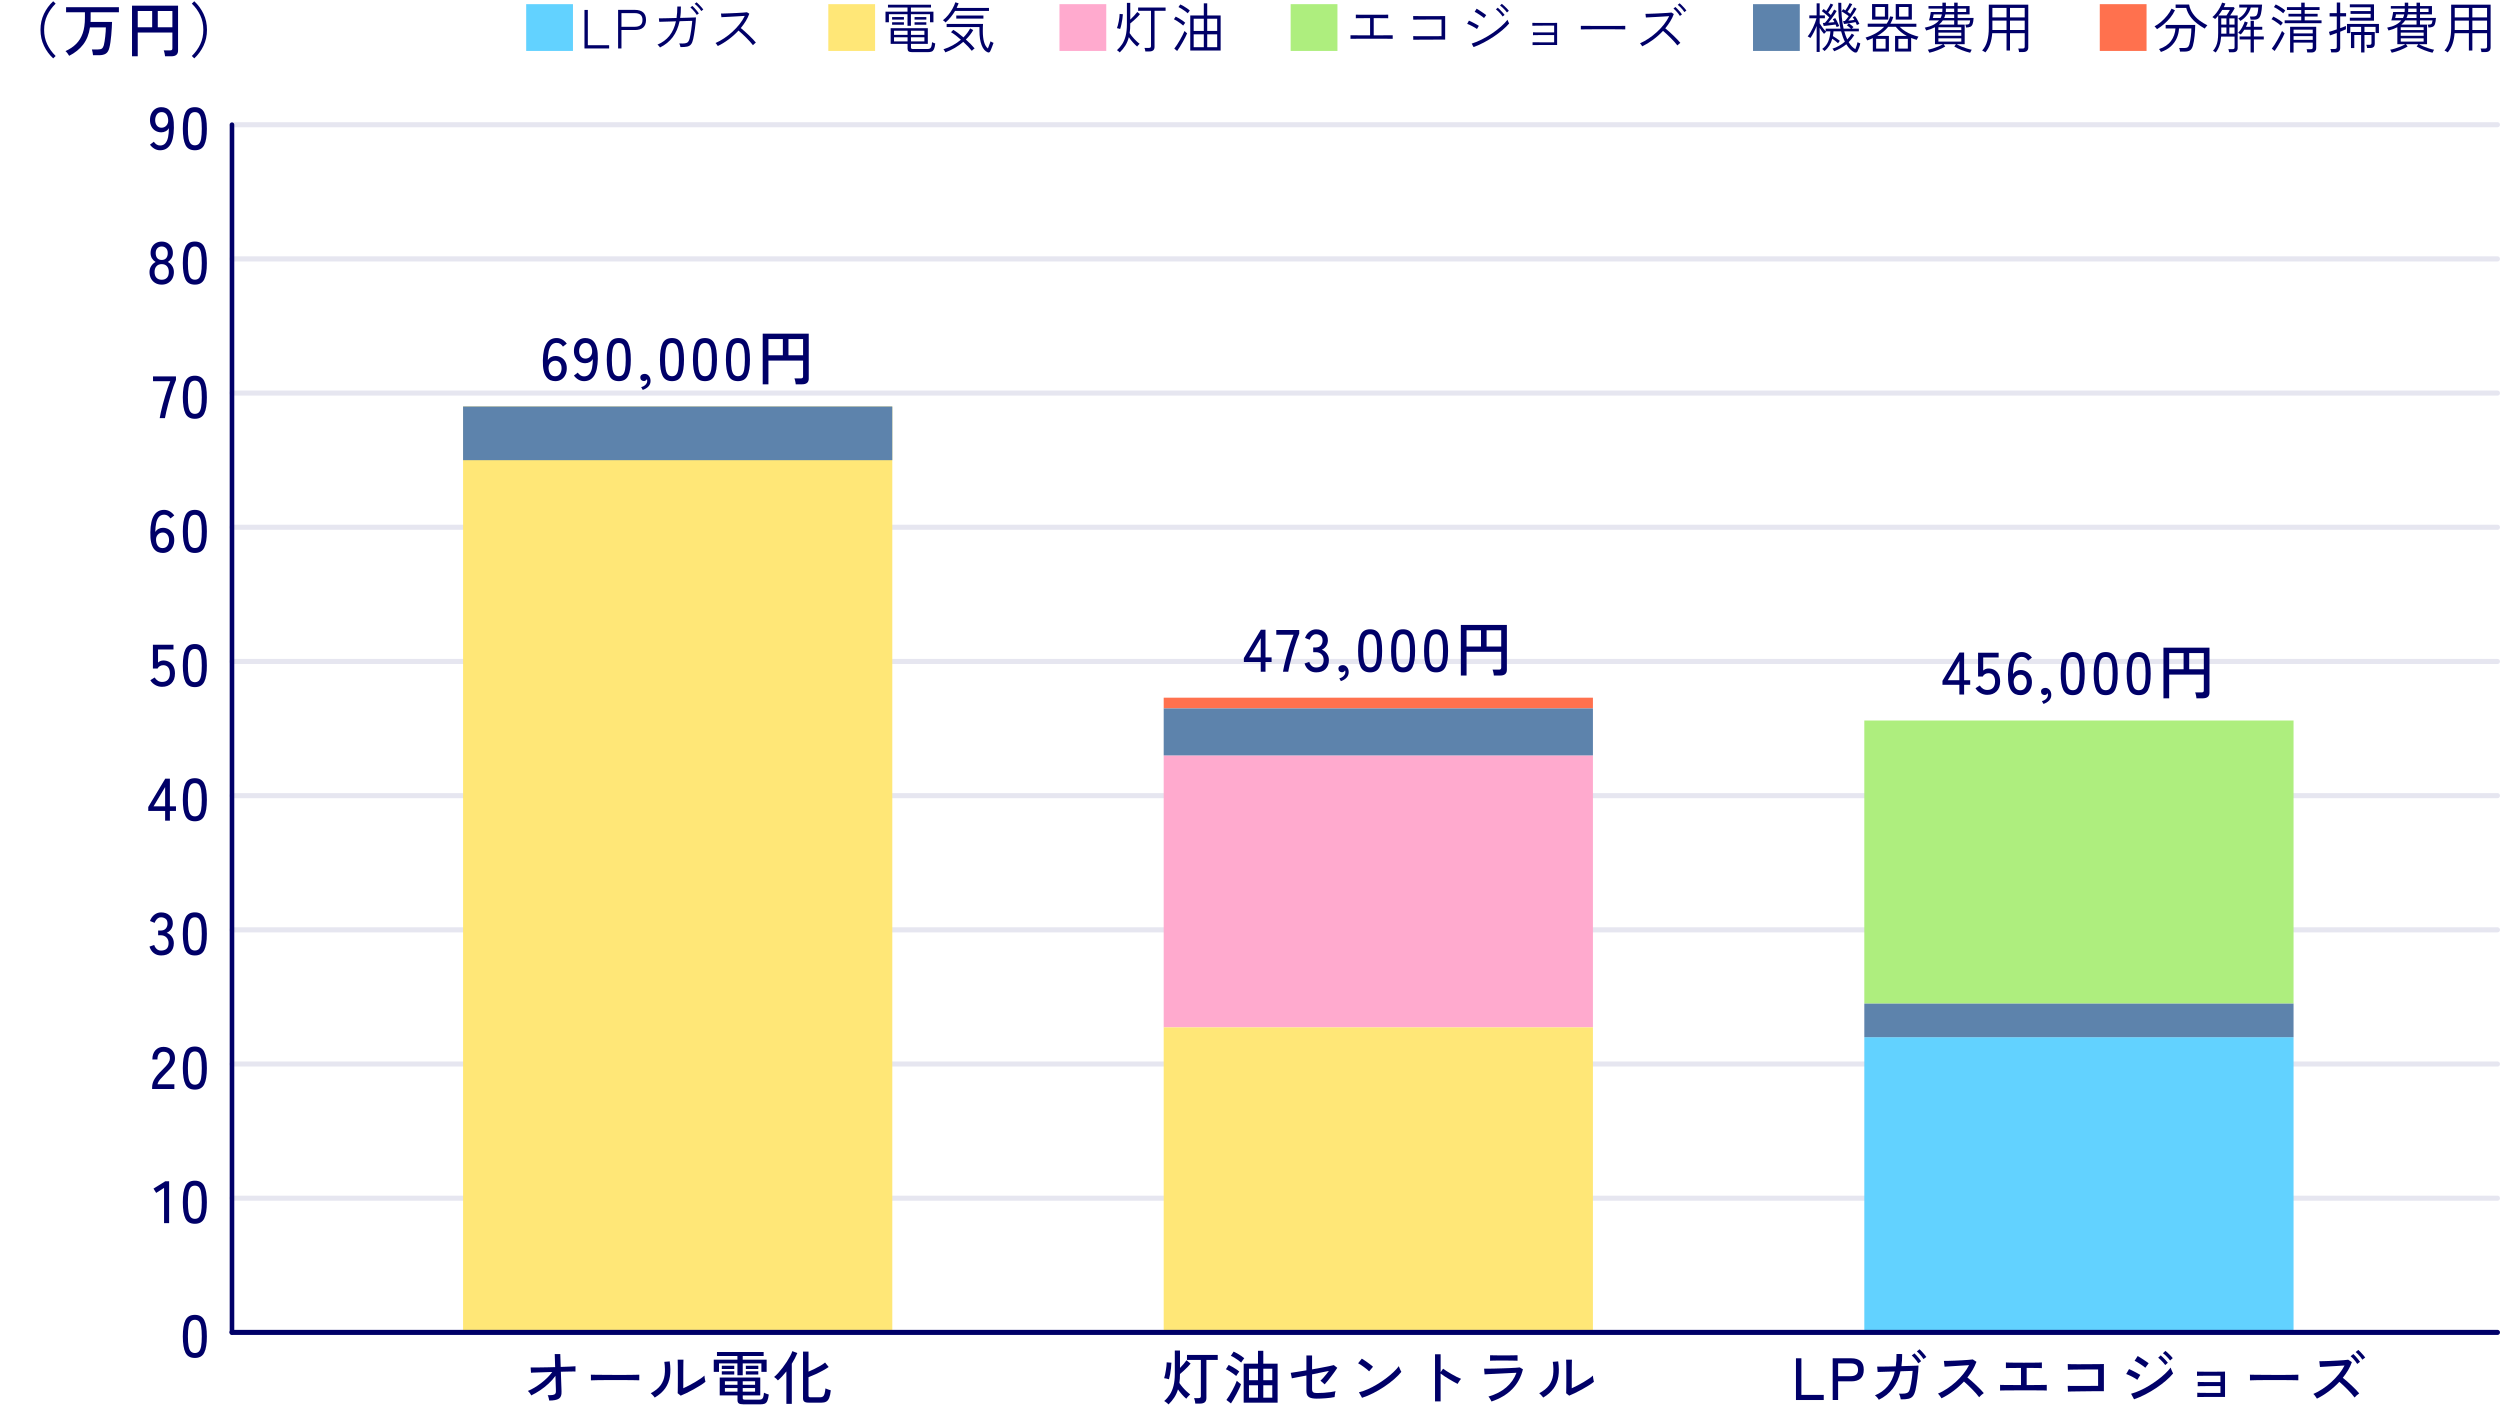 <?xml version="1.0" encoding="UTF-8"?>
<svg id="b" data-name="レイヤー 2" xmlns="http://www.w3.org/2000/svg" width="545.04" height="307.919" xmlns:xlink="http://www.w3.org/1999/xlink" viewBox="0 0 545.04 307.919">
  <defs>
    <clipPath id="d">
      <rect x="50.022" y="260.673" width="495.018" height="1.11" fill="none" stroke-width="0"/>
    </clipPath>
    <clipPath id="e">
      <rect x="50.022" y="231.423" width="495.018" height="1.11" fill="none" stroke-width="0"/>
    </clipPath>
    <clipPath id="f">
      <rect x="50.022" y="202.163" width="495.018" height="1.11" fill="none" stroke-width="0"/>
    </clipPath>
    <clipPath id="g">
      <rect x="50.022" y="172.913" width="495.018" height="1.11" fill="none" stroke-width="0"/>
    </clipPath>
    <clipPath id="h">
      <rect x="50.022" y="143.653" width="495.018" height="1.11" fill="none" stroke-width="0"/>
    </clipPath>
    <clipPath id="i">
      <rect x="50.022" y="114.403" width="495.018" height="1.11" fill="none" stroke-width="0"/>
    </clipPath>
    <clipPath id="j">
      <rect x="50.022" y="85.143" width="495.018" height="1.11" fill="none" stroke-width="0"/>
    </clipPath>
    <clipPath id="k">
      <rect x="50.022" y="55.893" width="495.018" height="1.11" fill="none" stroke-width="0"/>
    </clipPath>
    <clipPath id="l">
      <rect x="50.022" y="26.633" width="495.018" height="1.11" fill="none" stroke-width="0"/>
    </clipPath>
  </defs>
  <g id="c" data-name="レイヤー 1">
    <path d="M42.487,296.056c-.988,0-1.673-.385-2.054-1.156-.382-.771-.572-1.95-.572-3.536s.19-2.767.572-3.543c.381-.775,1.065-1.163,2.054-1.163.979,0,1.659.388,2.041,1.163.381.776.572,1.957.572,3.543s-.191,2.765-.572,3.536c-.382.771-1.062,1.156-2.041,1.156ZM42.487,294.978c.364,0,.656-.111.877-.332.222-.221.382-.596.481-1.124.1-.529.149-1.248.149-2.158,0-.919-.05-1.643-.149-2.171-.1-.529-.26-.903-.481-1.125-.221-.221-.513-.331-.877-.331-.355,0-.646.11-.871.331-.226.222-.39.596-.494,1.125-.104.528-.156,1.252-.156,2.171,0,.91.053,1.629.156,2.158.104.528.269.903.494,1.124s.516.332.871.332Z" fill="#000068" stroke-width="0"/>
    <g>
      <path d="M35.766,266.663v-7.683l-1.716,1.092-.585-.937,2.562-1.599h.845v9.126h-1.105Z" fill="#000068" stroke-width="0"/>
      <path d="M42.486,266.806c-.987,0-1.673-.385-2.054-1.156-.382-.771-.572-1.95-.572-3.536s.19-2.767.572-3.543c.381-.775,1.066-1.163,2.054-1.163.979,0,1.66.388,2.041,1.163.382.776.572,1.957.572,3.543s-.19,2.765-.572,3.536c-.381.771-1.062,1.156-2.041,1.156ZM42.486,265.728c.364,0,.657-.111.878-.332s.381-.596.48-1.124c.1-.529.15-1.248.15-2.158,0-.919-.051-1.643-.15-2.171-.1-.529-.26-.903-.48-1.125-.221-.221-.514-.331-.878-.331-.355,0-.646.11-.871.331-.225.222-.39.596-.493,1.125-.104.528-.156,1.252-.156,2.171,0,.91.052,1.629.156,2.158.104.528.269.903.493,1.124.226.221.516.332.871.332Z" fill="#000068" stroke-width="0"/>
    </g>
    <g>
      <path d="M33.166,237.413v-.364c0-.641.185-1.256.553-1.846.368-.589.903-1.218,1.605-1.885.295-.286.569-.57.825-.852.256-.282.466-.562.631-.839.164-.277.251-.546.26-.806.018-.512-.1-.893-.351-1.145-.252-.251-.607-.377-1.066-.377-.398,0-.715.146-.949.436-.233.291-.351.704-.351,1.242h-1.105c0-.85.224-1.52.67-2.009s1.024-.734,1.735-.734c.503,0,.947.102,1.333.306.385.203.685.5.896.89.213.391.31.863.293,1.417-.009.408-.108.787-.299,1.138-.191.352-.438.691-.741,1.021-.304.33-.642.676-1.015,1.04-.416.425-.795.834-1.137,1.229-.343.395-.544.766-.604,1.111h3.666v1.027h-4.85Z" fill="#000068" stroke-width="0"/>
      <path d="M42.487,237.556c-.988,0-1.673-.385-2.054-1.156-.382-.771-.572-1.95-.572-3.536s.19-2.767.572-3.543c.381-.775,1.065-1.163,2.054-1.163.979,0,1.659.388,2.041,1.163.381.776.572,1.957.572,3.543s-.191,2.765-.572,3.536c-.382.771-1.062,1.156-2.041,1.156ZM42.487,236.478c.364,0,.656-.111.877-.332.222-.221.382-.596.481-1.124.1-.529.149-1.248.149-2.158,0-.919-.05-1.643-.149-2.171-.1-.529-.26-.903-.481-1.125-.221-.221-.513-.331-.877-.331-.355,0-.646.11-.871.331-.226.222-.39.596-.494,1.125-.104.528-.156,1.252-.156,2.171,0,.91.053,1.629.156,2.158.104.528.269.903.494,1.124s.516.332.871.332Z" fill="#000068" stroke-width="0"/>
    </g>
    <g>
      <path d="M35.116,208.306c-.615,0-1.145-.171-1.586-.513-.442-.343-.754-.817-.937-1.424l1.027-.351c.052.182.139.366.26.552.121.187.281.345.481.475.199.13.441.195.728.195.521,0,.928-.132,1.222-.396.295-.265.442-.678.442-1.241,0-.512-.158-.924-.475-1.235-.316-.312-.739-.468-1.268-.468h-.533v-1.027h.533c.494,0,.869-.143,1.125-.429.255-.286.383-.65.383-1.092,0-.494-.145-.846-.435-1.054-.291-.208-.622-.312-.995-.312-.251,0-.468.064-.649.194-.183.131-.334.289-.455.475-.122.187-.213.366-.273.54l-1.014-.403c.225-.606.555-1.07.987-1.391.434-.321.91-.481,1.431-.481.763,0,1.38.215,1.853.644.472.429.708,1.012.708,1.749,0,.468-.121.884-.364,1.248-.242.363-.562.632-.962.806.46.165.832.45,1.118.857.286.408.43.88.43,1.417,0,.789-.236,1.431-.709,1.925s-1.163.74-2.073.74Z" fill="#000068" stroke-width="0"/>
      <path d="M42.486,208.306c-.987,0-1.673-.385-2.054-1.156-.382-.771-.572-1.95-.572-3.536s.19-2.767.572-3.543c.381-.775,1.066-1.163,2.054-1.163.979,0,1.66.388,2.041,1.163.382.776.572,1.957.572,3.543s-.19,2.765-.572,3.536c-.381.771-1.062,1.156-2.041,1.156ZM42.486,207.228c.364,0,.657-.111.878-.332s.381-.596.48-1.124c.1-.529.15-1.248.15-2.158,0-.919-.051-1.643-.15-2.171-.1-.529-.26-.903-.48-1.125-.221-.221-.514-.331-.878-.331-.355,0-.646.11-.871.331-.225.222-.39.596-.493,1.125-.104.528-.156,1.252-.156,2.171,0,.91.052,1.629.156,2.158.104.528.269.903.493,1.124.226.221.516.332.871.332Z" fill="#000068" stroke-width="0"/>
    </g>
    <g>
      <path d="M36,178.913v-2.119h-3.679v-.857l3.705-6.176h1.014v6.032h1.326v1.001h-1.326v2.119h-1.04ZM33.479,175.793h2.521v-4.199l-2.521,4.199Z" fill="#000068" stroke-width="0"/>
      <path d="M42.487,179.056c-.988,0-1.673-.385-2.054-1.156-.382-.771-.572-1.95-.572-3.536s.19-2.767.572-3.543c.381-.775,1.065-1.163,2.054-1.163.979,0,1.659.388,2.041,1.163.381.776.572,1.957.572,3.543s-.191,2.765-.572,3.536c-.382.771-1.062,1.156-2.041,1.156ZM42.487,177.978c.364,0,.656-.111.877-.332.222-.221.382-.596.481-1.124.1-.529.149-1.248.149-2.158,0-.919-.05-1.643-.149-2.171-.1-.529-.26-.903-.481-1.125-.221-.221-.513-.331-.877-.331-.355,0-.646.11-.871.331-.226.222-.39.596-.494,1.125-.104.528-.156,1.252-.156,2.171,0,.91.053,1.629.156,2.158.104.528.269.903.494,1.124s.516.332.871.332Z" fill="#000068" stroke-width="0"/>
    </g>
    <g>
      <path d="M35.337,149.741c-.52,0-1.012-.13-1.476-.39-.464-.261-.825-.611-1.085-1.054l.936-.598c.199.304.434.542.702.715.269.174.576.26.923.26.555,0,.978-.162,1.268-.487s.436-.782.436-1.371c0-.572-.128-1.015-.384-1.326-.256-.312-.608-.468-1.06-.468-.269,0-.518.064-.747.194s-.393.308-.487.533h-1.027v-5.187h4.485v1.026h-3.367v2.848c.338-.295.724-.442,1.157-.442.485,0,.918.108,1.3.325.381.217.683.535.903.955.221.421.332.935.332,1.541,0,.944-.259,1.668-.773,2.171-.517.503-1.194.754-2.035.754Z" fill="#000068" stroke-width="0"/>
      <path d="M42.487,149.806c-.988,0-1.673-.385-2.054-1.156-.382-.771-.572-1.95-.572-3.536s.19-2.767.572-3.543c.381-.775,1.065-1.163,2.054-1.163.979,0,1.659.388,2.041,1.163.381.776.572,1.957.572,3.543s-.191,2.765-.572,3.536c-.382.771-1.062,1.156-2.041,1.156ZM42.487,148.728c.364,0,.656-.111.877-.332.222-.221.382-.596.481-1.124.1-.529.149-1.248.149-2.158,0-.919-.05-1.643-.149-2.171-.1-.529-.26-.903-.481-1.125-.221-.221-.513-.331-.877-.331-.355,0-.646.11-.871.331-.226.222-.39.596-.494,1.125-.104.528-.156,1.252-.156,2.171,0,.91.053,1.629.156,2.158.104.528.269.903.494,1.124s.516.332.871.332Z" fill="#000068" stroke-width="0"/>
    </g>
    <g>
      <path d="M35.506,120.556c-.381,0-.74-.069-1.079-.208-.338-.138-.635-.377-.89-.715-.256-.338-.451-.799-.585-1.384-.135-.585-.193-1.324-.176-2.217.034-1.682.308-2.914.819-3.698.511-.784,1.239-1.177,2.184-1.177.459,0,.882.115,1.268.345s.699.521.942.877l-.832.65c-.165-.252-.357-.451-.578-.599-.222-.146-.483-.221-.787-.221-.477,0-.855.158-1.138.475-.281.316-.482.759-.604,1.326-.121.567-.187,1.224-.194,1.97.164-.286.396-.51.695-.67s.622-.24.969-.24c.468,0,.888.108,1.261.325.372.217.667.521.884.916s.325.869.325,1.424c0,.546-.104,1.031-.312,1.456s-.498.758-.87,1.001c-.373.242-.807.363-1.301.363ZM35.441,119.49c.459,0,.811-.169,1.053-.507s.364-.754.364-1.248-.126-.891-.377-1.189c-.252-.299-.581-.449-.988-.449-.45,0-.819.163-1.104.488-.286.324-.408.738-.364,1.241.043.537.187.949.429,1.235.242.285.572.429.988.429Z" fill="#000068" stroke-width="0"/>
      <path d="M42.487,120.556c-.988,0-1.673-.385-2.054-1.156-.382-.771-.572-1.95-.572-3.536s.19-2.767.572-3.543c.381-.775,1.065-1.163,2.054-1.163.979,0,1.659.388,2.041,1.163.381.776.572,1.957.572,3.543s-.191,2.765-.572,3.536c-.382.771-1.062,1.156-2.041,1.156ZM42.487,119.478c.364,0,.656-.111.877-.332.222-.221.382-.596.481-1.124.1-.529.149-1.248.149-2.158,0-.919-.05-1.643-.149-2.171-.1-.529-.26-.903-.481-1.125-.221-.221-.513-.331-.877-.331-.355,0-.646.11-.871.331-.226.222-.39.596-.494,1.125-.104.528-.156,1.252-.156,2.171,0,.91.053,1.629.156,2.158.104.528.269.903.494,1.124s.516.332.871.332Z" fill="#000068" stroke-width="0"/>
    </g>
    <g>
      <path d="M34.817,91.163c.061-.381.149-.832.266-1.352.117-.521.254-1.073.41-1.658s.325-1.179.507-1.78c.182-.603.368-1.186.559-1.749s.377-1.07.56-1.521h-3.757v-1.04h5.005v.779c-.174.399-.357.876-.553,1.431s-.386,1.146-.572,1.774c-.187.628-.363,1.257-.533,1.885-.169.629-.318,1.222-.448,1.781-.13.559-.229,1.042-.299,1.449h-1.144Z" fill="#000068" stroke-width="0"/>
      <path d="M42.486,91.306c-.987,0-1.673-.385-2.054-1.156-.382-.771-.572-1.95-.572-3.536s.19-2.767.572-3.543c.381-.775,1.066-1.163,2.054-1.163.979,0,1.66.388,2.041,1.163.382.776.572,1.957.572,3.543s-.19,2.765-.572,3.536c-.381.771-1.062,1.156-2.041,1.156ZM42.486,90.228c.364,0,.657-.111.878-.332s.381-.596.48-1.124c.1-.529.15-1.248.15-2.158,0-.919-.051-1.643-.15-2.171-.1-.529-.26-.903-.48-1.125-.221-.221-.514-.331-.878-.331-.355,0-.646.11-.871.331-.225.222-.39.596-.493,1.125-.104.528-.156,1.252-.156,2.171,0,.91.052,1.629.156,2.158.104.528.269.903.493,1.124.226.221.516.332.871.332Z" fill="#000068" stroke-width="0"/>
    </g>
    <g>
      <path d="M35.259,62.056c-.52,0-.981-.114-1.384-.344-.403-.229-.718-.553-.943-.969-.225-.416-.338-.893-.338-1.43,0-.503.128-.947.384-1.333s.569-.674.942-.864c-.32-.199-.583-.462-.786-.787-.204-.324-.306-.712-.306-1.163,0-.494.104-.93.312-1.307s.494-.669.858-.877.784-.312,1.261-.312.897.104,1.262.312c.363.208.649.5.857.877s.312.812.312,1.307c0,.451-.104.839-.312,1.163-.208.325-.473.588-.793.787.382.19.697.479.949.864.251.386.377.83.377,1.333,0,.537-.112,1.014-.338,1.43s-.538.739-.937.969-.857.344-1.378.344ZM35.259,60.99c.477,0,.854-.144,1.131-.429.277-.286.416-.707.416-1.262,0-.537-.139-.957-.416-1.261s-.654-.455-1.131-.455-.855.151-1.137.455c-.282.304-.423.724-.423,1.261,0,.555.141.976.423,1.262.281.285.66.429,1.137.429ZM35.259,56.674c.416,0,.739-.132.969-.396.229-.264.345-.63.345-1.099,0-.459-.124-.814-.371-1.065-.246-.251-.561-.377-.942-.377-.39,0-.706.126-.948.377-.243.251-.364.606-.364,1.065,0,.469.112.835.338,1.099.226.265.55.396.975.396Z" fill="#000068" stroke-width="0"/>
      <path d="M42.486,62.056c-.987,0-1.673-.385-2.054-1.156-.382-.771-.572-1.95-.572-3.536s.19-2.767.572-3.543c.381-.775,1.066-1.163,2.054-1.163.979,0,1.66.388,2.041,1.163.382.776.572,1.957.572,3.543s-.19,2.765-.572,3.536c-.381.771-1.062,1.156-2.041,1.156ZM42.486,60.978c.364,0,.657-.111.878-.332s.381-.596.48-1.124c.1-.529.15-1.248.15-2.158,0-.919-.051-1.643-.15-2.171-.1-.529-.26-.903-.48-1.125-.221-.221-.514-.331-.878-.331-.355,0-.646.11-.871.331-.225.222-.39.596-.493,1.125-.104.528-.156,1.252-.156,2.171,0,.91.052,1.629.156,2.158.104.528.269.903.493,1.124.226.221.516.332.871.332Z" fill="#000068" stroke-width="0"/>
    </g>
    <line x1="50.576" y1="290.484" x2="50.576" y2="27.189" fill="none" stroke="#000068" stroke-linecap="round" stroke-miterlimit="10"/>
    <g opacity=".1">
      <g clip-path="url(#d)">
        <line x1="50.576" y1="261.229" x2="544.485" y2="261.229" fill="none" stroke="#000068" stroke-linecap="round" stroke-miterlimit="10" stroke-width="1.109"/>
      </g>
    </g>
    <g opacity=".1">
      <g clip-path="url(#e)">
        <line x1="50.576" y1="231.974" x2="544.485" y2="231.974" fill="none" stroke="#000068" stroke-linecap="round" stroke-miterlimit="10" stroke-width="1.109"/>
      </g>
    </g>
    <g opacity=".1">
      <g clip-path="url(#f)">
        <line x1="50.576" y1="202.719" x2="544.485" y2="202.719" fill="none" stroke="#000068" stroke-linecap="round" stroke-miterlimit="10" stroke-width="1.109"/>
      </g>
    </g>
    <g opacity=".1">
      <g clip-path="url(#g)">
        <line x1="50.576" y1="173.464" x2="544.485" y2="173.464" fill="none" stroke="#000068" stroke-linecap="round" stroke-miterlimit="10" stroke-width="1.109"/>
      </g>
    </g>
    <g opacity=".1">
      <g clip-path="url(#h)">
        <line x1="50.576" y1="144.209" x2="544.485" y2="144.209" fill="none" stroke="#000068" stroke-linecap="round" stroke-miterlimit="10" stroke-width="1.109"/>
      </g>
    </g>
    <g opacity=".1">
      <g clip-path="url(#i)">
        <line x1="50.576" y1="114.954" x2="544.485" y2="114.954" fill="none" stroke="#000068" stroke-linecap="round" stroke-miterlimit="10" stroke-width="1.109"/>
      </g>
    </g>
    <g opacity=".1">
      <g clip-path="url(#j)">
        <line x1="50.576" y1="85.699" x2="544.485" y2="85.699" fill="none" stroke="#000068" stroke-linecap="round" stroke-miterlimit="10" stroke-width="1.109"/>
      </g>
    </g>
    <g opacity=".1">
      <g clip-path="url(#k)">
        <line x1="50.576" y1="56.444" x2="544.485" y2="56.444" fill="none" stroke="#000068" stroke-linecap="round" stroke-miterlimit="10" stroke-width="1.109"/>
      </g>
    </g>
    <g>
      <path d="M34.896,32.761c-.45,0-.866-.114-1.248-.344-.381-.229-.697-.522-.949-.878l.832-.637c.174.242.371.439.592.592.221.151.479.227.773.227.485,0,.869-.162,1.15-.487s.481-.771.599-1.339c.116-.567.175-1.22.175-1.956-.155.286-.383.509-.683.669-.299.161-.622.241-.968.241-.46,0-.876-.106-1.248-.319-.373-.212-.67-.518-.891-.916s-.332-.875-.332-1.43c0-.547.104-1.031.312-1.456s.498-.759.871-1.001c.372-.243.806-.364,1.3-.364.381,0,.741.069,1.079.208s.633.377.884.715.446.8.585,1.385.199,1.323.182,2.216c-.034,1.69-.308,2.926-.818,3.705-.512.78-1.244,1.17-2.197,1.17ZM35.194,27.847c.451,0,.819-.166,1.105-.5s.407-.752.364-1.255c-.044-.537-.189-.946-.436-1.229-.247-.281-.574-.422-.981-.422-.451,0-.8.169-1.047.507s-.37.75-.37,1.235c0,.493.125.895.377,1.202.251.308.58.461.987.461Z" fill="#000068" stroke-width="0"/>
      <path d="M42.487,32.761c-.987,0-1.673-.385-2.054-1.156-.382-.771-.572-1.95-.572-3.536s.19-2.767.572-3.543c.381-.775,1.066-1.163,2.054-1.163.979,0,1.66.388,2.041,1.163.382.776.572,1.957.572,3.543s-.19,2.765-.572,3.536c-.381.771-1.062,1.156-2.041,1.156ZM42.487,31.683c.364,0,.657-.111.878-.332s.381-.596.48-1.124c.1-.529.15-1.248.15-2.158,0-.919-.051-1.643-.15-2.171-.1-.529-.26-.903-.48-1.125-.221-.221-.514-.331-.878-.331-.355,0-.646.11-.871.331-.225.222-.39.596-.493,1.125-.104.528-.156,1.252-.156,2.171,0,.91.052,1.629.156,2.158.104.528.269.903.493,1.124.226.221.516.332.871.332Z" fill="#000068" stroke-width="0"/>
    </g>
    <g opacity=".1">
      <g clip-path="url(#l)">
        <line x1="50.576" y1="27.189" x2="544.485" y2="27.189" fill="none" stroke="#000068" stroke-linecap="round" stroke-miterlimit="10" stroke-width="1.109"/>
      </g>
    </g>
    <g>
      <path d="M11.597,12.728c-.841-.78-1.513-1.696-2.016-2.75-.503-1.053-.754-2.212-.754-3.478,0-1.265.251-2.424.754-3.478.503-1.053,1.175-1.969,2.016-2.749l.532.52c-.788.78-1.403,1.641-1.846,2.581s-.663,1.982-.663,3.126c0,1.145.221,2.187.663,3.127s1.058,1.801,1.846,2.58l-.532.521Z" fill="#000068" stroke-width="0"/>
      <path d="M15.08,12.168c-.078-.147-.199-.329-.364-.546-.164-.216-.312-.377-.441-.48.936-.425,1.718-.953,2.347-1.586.628-.633,1.1-1.408,1.417-2.327.315-.919.474-2.02.474-3.302v-1.248h-4.107v-1.105h11.518v1.105h-6.162v1.248c0,.147-.002.292-.006.436-.005.143-.011.283-.02.422h4.692c-.009.373-.028.812-.059,1.319-.03.508-.069,1.029-.116,1.567-.048.537-.106,1.046-.176,1.527-.069.48-.147.886-.234,1.215-.147.607-.4,1.029-.76,1.268-.36.238-.865.357-1.515.357h-1.287c-.018-.173-.05-.39-.098-.649s-.098-.464-.149-.611h1.326c.407,0,.695-.067.864-.201.169-.135.306-.371.409-.709.061-.225.117-.507.169-.845.053-.338.1-.7.144-1.086.043-.385.075-.751.098-1.098.021-.347.032-.638.032-.871h-3.458c-.226,1.49-.72,2.734-1.482,3.73-.763.997-1.78,1.82-3.055,2.47Z" fill="#000068" stroke-width="0"/>
      <path d="M28.782,12.272V1.235h10.036v9.789c0,.832-.49,1.248-1.47,1.248h-1.364c-.009-.112-.028-.252-.059-.416-.03-.165-.065-.327-.104-.487s-.08-.288-.123-.384h1.365c.182,0,.313-.03.396-.091.082-.061.123-.182.123-.364v-3.432h-7.553v5.174h-1.248ZM30.03,5.941h3.146v-3.536h-3.146v3.536ZM34.398,5.941h3.185v-3.536h-3.185v3.536Z" fill="#000068" stroke-width="0"/>
      <path d="M42.354,12.728l-.533-.521c.798-.779,1.415-1.64,1.853-2.58s.656-1.982.656-3.127c0-1.144-.219-2.186-.656-3.126s-1.055-1.801-1.853-2.581l.533-.52c.841.78,1.513,1.696,2.015,2.749.503,1.054.754,2.213.754,3.478,0,1.266-.251,2.425-.754,3.478-.502,1.054-1.174,1.97-2.015,2.75Z" fill="#000068" stroke-width="0"/>
    </g>
    <g>
      <path d="M119.743,305.345c-.035-.174-.078-.371-.13-.592s-.122-.414-.208-.578c.494.009.871-.011,1.131-.059s.438-.137.533-.267c.095-.13.139-.308.13-.533,0-.104-.005-.318-.013-.644-.009-.325-.022-.726-.039-1.202-.018-.477-.035-.979-.053-1.508-.425.598-.925,1.163-1.501,1.696s-1.188,1.016-1.833,1.449-1.294.806-1.943,1.118c-.078-.173-.187-.351-.325-.533-.139-.182-.277-.329-.416-.441.459-.183.936-.421,1.43-.716.494-.294.981-.626,1.463-.994.48-.368.93-.758,1.346-1.17.416-.411.775-.83,1.079-1.255-.556.018-1.095.035-1.619.053-.524.017-1.003.032-1.437.045-.434.014-.788.026-1.065.039-.278.013-.447.024-.508.032l-.077-1.156c.19.009.47.011.838.006.368-.004.795-.008,1.28-.013.485-.004,1.006-.013,1.561-.026.555-.013,1.109-.027,1.664-.045l-.091-2.848h1.209l.091,2.809c.702-.018,1.341-.041,1.917-.071s1.012-.055,1.307-.072v1.145c-.061-.009-.24-.011-.539-.007-.299.005-.679.011-1.138.02-.46.009-.962.021-1.508.039.017.494.032.979.045,1.456.014.477.028.919.046,1.326s.03.75.039,1.027.013.459.013.546c.035.736-.16,1.241-.585,1.514-.425.273-1.122.41-2.093.41Z" fill="#000068" stroke-width="0"/>
      <path d="M128.83,300.938v-.871c0-.164-.005-.286-.013-.364.216.009.541.016.975.02.434.005.938.009,1.515.014.576.004,1.188.009,1.833.013.646.005,1.291.007,1.937.007s1.255-.002,1.827-.007c.571-.004,1.074-.011,1.508-.02.433-.009.754-.018.962-.026v.286c0,.156-.002.332-.007.526-.004.195-.002.332.007.41-.269-.009-.668-.018-1.196-.026s-1.133-.015-1.813-.02c-.681-.004-1.389-.007-2.125-.007-.737,0-1.456.003-2.158.007-.702.005-1.337.011-1.904.02-.568.009-1.017.021-1.346.039Z" fill="#000068" stroke-width="0"/>
      <path d="M142.74,304.694c-.053-.086-.13-.19-.234-.312-.104-.121-.215-.241-.331-.357-.117-.117-.22-.21-.306-.28.953-.502,1.668-1.078,2.145-1.729s.771-1.397.884-2.242c.113-.846.092-1.801-.064-2.867l1.17-.104c.182,1.222.197,2.32.046,3.295-.152.976-.497,1.84-1.034,2.594s-1.296,1.422-2.274,2.002ZM148.408,304.278l-.663-.533c.008-.121.015-.331.02-.63.004-.299.008-.646.013-1.04.004-.395.007-.804.007-1.229v-1.184c0-.615-.003-1.222-.007-1.819-.005-.599-.016-1.07-.032-1.417h1.261c-.009.164-.016.431-.02.799-.005.369-.009.768-.013,1.196-.005.429-.007.825-.007,1.189v3.056c.364-.165.771-.364,1.222-.599.451-.233.897-.48,1.34-.741.441-.26.845-.516,1.209-.767.363-.251.646-.473.845-.663,0,.113.013.265.039.455.025.19.059.37.098.539.039.17.066.289.084.358-.286.242-.661.509-1.124.799-.464.291-.958.581-1.482.871-.524.291-1.033.555-1.527.793s-.914.427-1.261.565Z" fill="#000068" stroke-width="0"/>
      <path d="M160.771,299.833v-2.588h-4.018v1.847h-1.144v-2.665h5.161v-.793h-4.459v-.884h10.179v.884h-4.562v.793h5.213v2.665h-1.145v-1.847h-4.068v2.588h-1.157ZM162.02,306.163c-.451,0-.77-.069-.956-.208s-.279-.368-.279-.688v-1.053h-3.874v-3.888h8.84v3.888h-3.821v.598c0,.112.032.197.097.254.065.056.193.084.384.084h3.094c.234,0,.423-.037.565-.11.144-.073.252-.221.325-.442.074-.221.128-.543.163-.968.121.069.288.143.5.221s.396.139.553.182c-.078.624-.187,1.088-.325,1.392-.139.303-.327.502-.565.598s-.548.143-.93.143h-3.77ZM157.365,298.468v-.715h2.717v.715h-2.717ZM157.365,299.663v-.701h2.717v.701h-2.717ZM158.041,301.912h2.743v-.779h-2.743v.779ZM158.041,303.407h2.743v-.779h-2.743v.779ZM161.929,301.912h2.69v-.779h-2.69v.779ZM161.929,303.407h2.69v-.779h-2.69v.779ZM162.604,298.468v-.715h2.717v.715h-2.717ZM162.604,299.663v-.701h2.717v.701h-2.717Z" fill="#000068" stroke-width="0"/>
      <path d="M171.444,306.06v-7.072c-.304.382-.611.741-.923,1.079-.312.338-.62.633-.923.884-.078-.095-.206-.228-.384-.396s-.327-.288-.448-.357c.276-.216.576-.502.896-.857s.642-.743.962-1.164c.32-.42.624-.852.91-1.293.286-.442.535-.862.747-1.262.213-.398.366-.749.462-1.053l1.092.416c-.312.771-.715,1.547-1.209,2.327v8.749h-1.183ZM176.332,305.8c-.468,0-.795-.074-.981-.222s-.279-.394-.279-.74v-10.166h1.196v4.367c.424-.182.866-.385,1.325-.61.46-.226.893-.457,1.301-.695.407-.238.736-.466.987-.683l.78.975c-.329.234-.745.49-1.248.768s-1.031.544-1.586.799c-.555.256-1.075.475-1.56.657v4.004c0,.13.032.225.097.285.065.062.193.092.384.092h2.015c.277,0,.492-.055.644-.163.152-.108.269-.303.352-.585.082-.281.149-.678.201-1.189.165.078.364.156.599.234.233.078.424.139.571.182-.078.72-.197,1.274-.357,1.664s-.377.658-.649.806c-.273.147-.627.222-1.06.222h-2.73Z" fill="#000068" stroke-width="0"/>
    </g>
    <g>
      <path d="M121.082,83.097c-.381,0-.74-.069-1.079-.208-.338-.138-.635-.377-.89-.715-.256-.338-.451-.799-.585-1.384-.135-.585-.193-1.324-.176-2.217.034-1.682.308-2.914.819-3.698.511-.784,1.239-1.177,2.184-1.177.459,0,.882.115,1.268.345s.699.521.942.877l-.832.65c-.165-.252-.357-.451-.578-.599-.222-.146-.483-.221-.787-.221-.477,0-.855.158-1.138.475-.281.316-.482.759-.604,1.326-.121.567-.187,1.224-.194,1.97.164-.286.396-.51.695-.67s.622-.24.969-.24c.468,0,.888.108,1.261.325.372.217.667.521.884.916s.325.869.325,1.424c0,.546-.104,1.031-.312,1.456s-.498.758-.87,1.001c-.373.242-.807.363-1.301.363ZM121.018,82.031c.459,0,.811-.169,1.053-.507s.364-.754.364-1.248-.126-.891-.377-1.189c-.252-.299-.581-.449-.988-.449-.45,0-.819.163-1.104.488-.286.324-.408.738-.364,1.241.043.537.187.949.429,1.235.242.285.572.429.988.429Z" fill="#000068" stroke-width="0"/>
      <path d="M127.322,83.097c-.45,0-.866-.114-1.248-.344-.381-.229-.697-.522-.949-.878l.832-.637c.174.242.371.439.592.592.221.151.479.227.773.227.485,0,.869-.162,1.15-.487s.481-.771.599-1.339c.116-.567.175-1.22.175-1.956-.155.286-.383.509-.683.669-.299.161-.622.241-.968.241-.46,0-.876-.106-1.248-.319-.373-.212-.67-.518-.891-.916s-.332-.875-.332-1.43c0-.547.104-1.031.312-1.456s.498-.759.871-1.001c.372-.243.806-.364,1.3-.364.381,0,.741.069,1.079.208s.633.377.884.715.446.8.585,1.385.199,1.323.182,2.216c-.034,1.69-.308,2.926-.818,3.705-.512.78-1.244,1.17-2.197,1.17ZM127.621,78.183c.451,0,.819-.166,1.105-.5s.407-.752.364-1.255c-.044-.537-.189-.946-.436-1.229-.247-.281-.574-.422-.981-.422-.451,0-.8.169-1.047.507s-.37.75-.37,1.235c0,.493.125.895.377,1.202.251.308.58.461.987.461Z" fill="#000068" stroke-width="0"/>
      <path d="M134.914,83.097c-.987,0-1.673-.385-2.054-1.156-.382-.771-.572-1.95-.572-3.536s.19-2.767.572-3.543c.381-.775,1.066-1.163,2.054-1.163.979,0,1.66.388,2.041,1.163.382.776.572,1.957.572,3.543s-.19,2.765-.572,3.536c-.381.771-1.062,1.156-2.041,1.156ZM134.914,82.019c.364,0,.657-.111.878-.332s.381-.596.48-1.124c.1-.529.15-1.248.15-2.158,0-.919-.051-1.643-.15-2.171-.1-.529-.26-.903-.48-1.125-.221-.221-.514-.331-.878-.331-.355,0-.646.11-.871.331-.225.222-.39.596-.493,1.125-.104.528-.156,1.252-.156,2.171,0,.91.052,1.629.156,2.158.104.528.269.903.493,1.124.226.221.516.332.871.332Z" fill="#000068" stroke-width="0"/>
      <path d="M140.127,85.008l-.338-.61c.407-.104.728-.284.962-.54s.351-.535.351-.838c0-.139-.021-.261-.064-.364-.061.121-.152.221-.273.299s-.251.117-.39.117c-.217,0-.401-.069-.553-.208s-.228-.329-.228-.572c0-.242.087-.431.26-.565.174-.134.382-.206.624-.215.382-.017.702.119.962.41.261.29.391.665.391,1.124,0,.477-.156.88-.468,1.209-.312.329-.725.581-1.235.754Z" fill="#000068" stroke-width="0"/>
      <path d="M146.51,83.097c-.987,0-1.673-.385-2.054-1.156-.382-.771-.572-1.95-.572-3.536s.19-2.767.572-3.543c.381-.775,1.066-1.163,2.054-1.163.979,0,1.66.388,2.041,1.163.382.776.572,1.957.572,3.543s-.19,2.765-.572,3.536c-.381.771-1.062,1.156-2.041,1.156ZM146.51,82.019c.364,0,.657-.111.878-.332s.381-.596.48-1.124c.1-.529.15-1.248.15-2.158,0-.919-.051-1.643-.15-2.171-.1-.529-.26-.903-.48-1.125-.221-.221-.514-.331-.878-.331-.355,0-.646.11-.871.331-.225.222-.39.596-.493,1.125-.104.528-.156,1.252-.156,2.171,0,.91.052,1.629.156,2.158.104.528.269.903.493,1.124.226.221.516.332.871.332Z" fill="#000068" stroke-width="0"/>
      <path d="M153.698,83.097c-.987,0-1.673-.385-2.054-1.156-.382-.771-.572-1.95-.572-3.536s.19-2.767.572-3.543c.381-.775,1.066-1.163,2.054-1.163.979,0,1.66.388,2.041,1.163.382.776.572,1.957.572,3.543s-.19,2.765-.572,3.536c-.381.771-1.062,1.156-2.041,1.156ZM153.698,82.019c.364,0,.657-.111.878-.332s.381-.596.48-1.124c.1-.529.15-1.248.15-2.158,0-.919-.051-1.643-.15-2.171-.1-.529-.26-.903-.48-1.125-.221-.221-.514-.331-.878-.331-.355,0-.646.11-.871.331-.225.222-.39.596-.493,1.125-.104.528-.156,1.252-.156,2.171,0,.91.052,1.629.156,2.158.104.528.269.903.493,1.124.226.221.516.332.871.332Z" fill="#000068" stroke-width="0"/>
      <path d="M160.888,83.097c-.988,0-1.673-.385-2.054-1.156-.382-.771-.572-1.95-.572-3.536s.19-2.767.572-3.543c.381-.775,1.065-1.163,2.054-1.163.979,0,1.659.388,2.041,1.163.381.776.572,1.957.572,3.543s-.191,2.765-.572,3.536c-.382.771-1.062,1.156-2.041,1.156ZM160.888,82.019c.364,0,.656-.111.877-.332.222-.221.382-.596.481-1.124.1-.529.149-1.248.149-2.158,0-.919-.05-1.643-.149-2.171-.1-.529-.26-.903-.481-1.125-.221-.221-.513-.331-.877-.331-.355,0-.646.11-.871.331-.226.222-.39.596-.494,1.125-.104.528-.156,1.252-.156,2.171,0,.91.053,1.629.156,2.158.104.528.269.903.494,1.124s.516.332.871.332Z" fill="#000068" stroke-width="0"/>
      <path d="M166.282,83.786v-11.037h10.036v9.789c0,.832-.489,1.248-1.469,1.248h-1.365c-.009-.112-.028-.252-.059-.416-.03-.165-.064-.327-.104-.487s-.08-.288-.124-.384h1.365c.182,0,.314-.03.396-.091s.124-.182.124-.364v-3.432h-7.554v5.174h-1.248ZM167.53,77.455h3.146v-3.536h-3.146v3.536ZM171.898,77.455h3.186v-3.536h-3.186v3.536Z" fill="#000068" stroke-width="0"/>
    </g>
    <g>
      <path d="M254.853,300.703c-.131-.043-.309-.091-.533-.143-.226-.052-.398-.082-.521-.091.069-.199.137-.448.202-.748.064-.299.123-.615.175-.948.053-.334.096-.654.131-.962.034-.308.052-.574.052-.8l1.026.078c-.009.355-.039.76-.091,1.215s-.117.896-.194,1.32c-.078.424-.161.784-.247,1.078ZM254.761,306.189c-.061-.069-.151-.156-.272-.26-.122-.104-.245-.201-.371-.293-.125-.091-.227-.153-.305-.188.485-.424.898-.901,1.241-1.43.342-.528.606-1.159.793-1.892s.279-1.609.279-2.633v-5.057h1.131v3.796c.277-.286.546-.58.807-.884.26-.304.463-.563.61-.78l.897.715c-.174.226-.395.478-.663.754-.269.278-.548.549-.839.812-.29.265-.561.501-.812.709,0,.355-.011.693-.032,1.014-.021.321-.054.633-.098.937.199.312.436.626.709.942.272.316.552.608.838.877.286.27.555.499.807.689-.062.043-.152.126-.273.247s-.236.245-.345.37c-.108.126-.188.228-.24.306-.286-.233-.59-.53-.91-.891-.32-.359-.619-.738-.896-1.138-.191.642-.457,1.227-.8,1.756-.343.528-.761,1.035-1.255,1.521ZM260.599,306.008c-.009-.165-.042-.371-.098-.618-.057-.247-.115-.439-.176-.578h.975c.183,0,.312-.032.391-.098.078-.064.117-.184.117-.357v-7.865h-3.029v-1.092h6.708v1.092h-2.47v8.281c0,.425-.117.736-.352.937-.233.199-.598.299-1.092.299h-.975Z" fill="#000068" stroke-width="0"/>
      <path d="M269.516,299.988c-.155-.139-.37-.306-.643-.5-.273-.195-.556-.384-.846-.565-.29-.183-.544-.316-.761-.403l.599-.949c.242.113.507.252.793.416.286.165.565.336.838.514.273.178.501.354.683.526-.043.052-.112.144-.208.273-.095.13-.187.26-.272.39-.087.13-.147.229-.183.299ZM268.372,305.969l-1.001-.754c.19-.243.396-.542.617-.897.222-.355.44-.734.657-1.138.216-.402.413-.793.591-1.17s.314-.704.41-.981c.052.052.136.128.253.228s.238.199.364.299c.125.1.228.172.306.215-.087.269-.219.59-.396.962-.178.373-.375.763-.592,1.17s-.432.793-.644,1.157-.401.667-.565.91ZM270.595,297.063c-.155-.147-.37-.318-.644-.514-.272-.194-.555-.381-.845-.559s-.544-.31-.761-.396l.611-.923c.226.095.487.229.786.402.3.174.588.354.865.54s.498.353.663.5c-.044.053-.113.144-.208.273-.096.13-.188.258-.28.384-.091.125-.153.223-.188.292ZM271.141,305.8v-8.502h3.12v-2.795h1.157v2.795h3.12v8.502h-7.397ZM272.298,300.911h1.963v-2.509h-1.963v2.509ZM272.298,304.708h1.963v-2.691h-1.963v2.691ZM275.418,300.911h1.963v-2.509h-1.963v2.509ZM275.418,304.708h1.963v-2.691h-1.963v2.691Z" fill="#000068" stroke-width="0"/>
      <path d="M287.08,304.929c-.799,0-1.375-.119-1.73-.357s-.533-.67-.533-1.294v-3.393c-.736.139-1.398.265-1.988.377s-.984.19-1.184.233l-.246-1.195c.303-.044.765-.115,1.384-.215.62-.1,1.298-.21,2.034-.331v-3.237h1.236v3.029c.711-.13,1.396-.256,2.061-.377.662-.122,1.232-.232,1.709-.332s.797-.176.963-.228l.766.599c-.139.225-.322.498-.553.818-.229.321-.475.652-.734.995-.26.342-.518.671-.773.987s-.486.583-.695.8l-.922-.793c.172-.147.365-.338.578-.572.211-.233.428-.489.65-.767.221-.277.426-.542.617-.793-.443.087-.99.197-1.645.331-.654.135-1.328.275-2.021.423v3.237c0,.32.084.539.254.656.168.117.439.175.812.175.477,0,.973-.017,1.488-.052.516-.034,1-.084,1.455-.149.455-.064.826-.132,1.111-.201-.035.087-.066.217-.098.39-.029.174-.053.343-.07.507-.018.165-.031.291-.039.377-.244.062-.535.113-.879.156-.342.044-.699.08-1.072.11s-.73.053-1.072.065-.631.02-.863.02Z" fill="#000068" stroke-width="0"/>
      <path d="M298.493,298.975c-.096-.104-.245-.24-.448-.409-.204-.169-.428-.343-.67-.521s-.479-.342-.708-.494c-.23-.151-.423-.262-.579-.331l.807-1.015c.155.087.349.208.578.364s.466.321.708.494c.243.174.469.343.677.507.208.165.368.299.48.403l-.845,1.001ZM296.946,304.746l-.676-1.209c.615-.146,1.261-.37,1.937-.669s1.346-.647,2.009-1.047c.663-.398,1.298-.825,1.904-1.28s1.154-.912,1.645-1.371c.489-.46.891-.901,1.202-1.326.026.096.074.228.144.396s.143.334.221.494.139.279.182.357c-.416.52-.944,1.058-1.586,1.611-.641.555-1.348,1.091-2.118,1.605-.771.517-1.573.986-2.405,1.411s-1.651.767-2.457,1.026Z" fill="#000068" stroke-width="0"/>
      <path d="M312.858,305.526v-10.27h1.222v3.899l.533-.754c.208.156.479.338.812.546s.691.423,1.072.644c.382.222.752.423,1.112.604.359.183.669.321.929.416-.069.061-.155.165-.26.312-.104.147-.201.295-.292.441-.091.147-.158.265-.202.352-.233-.112-.516-.263-.845-.449-.329-.186-.674-.388-1.033-.604-.36-.216-.7-.431-1.021-.643-.321-.213-.59-.401-.807-.566v6.071h-1.222Z" fill="#000068" stroke-width="0"/>
      <path d="M325.169,305.553c-.035-.078-.091-.188-.169-.332-.078-.143-.162-.286-.254-.429-.091-.143-.171-.249-.24-.318,1.577-.459,2.875-1.131,3.894-2.015,1.019-.885,1.757-1.941,2.217-3.173-.399.018-.867.039-1.404.065s-1.094.055-1.671.085c-.576.03-1.129.058-1.657.084s-.99.048-1.385.065c-.395.017-.674.034-.838.052l-.104-1.248c.208.009.516.011.923.007.407-.005.876-.014,1.404-.026s1.072-.028,1.632-.046c.559-.017,1.096-.036,1.611-.059.516-.021.969-.045,1.359-.071.39-.025.671-.052.845-.078l.688.416c-.398,1.673-1.165,3.101-2.301,4.284-1.136,1.183-2.651,2.095-4.55,2.736ZM324.856,296.66v-1.195c.382.009.83.018,1.346.025.516.009,1.06.014,1.632.014.555,0,1.09-.005,1.605-.014.516-.008.985-.017,1.41-.025v1.195c-.434-.017-.896-.027-1.391-.032-.494-.004-1.036-.007-1.625-.007h-1.047c-.368,0-.721.003-1.06.007-.338.005-.628.016-.871.032Z" fill="#000068" stroke-width="0"/>
      <path d="M336.44,304.694c-.052-.086-.13-.19-.234-.312-.104-.121-.214-.241-.331-.357-.117-.117-.219-.21-.306-.28.953-.502,1.668-1.078,2.145-1.729s.771-1.397.885-2.242c.112-.846.091-1.801-.065-2.867l1.17-.104c.183,1.222.197,2.32.046,3.295-.152.976-.496,1.84-1.034,2.594-.537.754-1.295,1.422-2.274,2.002ZM342.108,304.278l-.663-.533c.009-.121.015-.331.02-.63.004-.299.009-.646.013-1.04.005-.395.007-.804.007-1.229v-1.184c0-.615-.002-1.222-.007-1.819-.004-.599-.015-1.07-.032-1.417h1.261c-.009.164-.015.431-.02.799-.004.369-.009.768-.013,1.196-.005.429-.007.825-.007,1.189v3.056c.364-.165.771-.364,1.223-.599.45-.233.896-.48,1.339-.741.441-.26.845-.516,1.209-.767s.646-.473.845-.663c0,.113.013.265.039.455s.059.37.098.539c.039.17.067.289.084.358-.285.242-.66.509-1.124.799-.464.291-.958.581-1.482.871-.524.291-1.033.555-1.527.793s-.914.427-1.261.565Z" fill="#000068" stroke-width="0"/>
    </g>
    <g>
      <path d="M274.859,146.446v-2.119h-3.679v-.857l3.705-6.176h1.014v6.032h1.326v1.001h-1.326v2.119h-1.04ZM272.337,143.326h2.522v-4.199l-2.522,4.199Z" fill="#000068" stroke-width="0"/>
      <path d="M279.708,146.446c.061-.381.149-.832.267-1.352.117-.521.254-1.073.409-1.658.156-.585.325-1.179.507-1.78.183-.603.369-1.186.56-1.749s.377-1.07.559-1.521h-3.757v-1.04h5.005v.779c-.173.399-.356.876-.553,1.431-.194.555-.386,1.146-.571,1.774-.187.628-.364,1.257-.533,1.885-.169.629-.318,1.222-.448,1.781-.13.559-.23,1.042-.299,1.449h-1.145Z" fill="#000068" stroke-width="0"/>
      <path d="M286.937,146.589c-.615,0-1.144-.171-1.586-.513-.442-.343-.754-.817-.937-1.424l1.027-.351c.052.182.139.366.26.552.122.187.282.345.481.475s.442.195.728.195c.521,0,.928-.132,1.223-.396.294-.265.441-.678.441-1.241,0-.512-.158-.924-.475-1.235-.316-.312-.738-.468-1.267-.468h-.533v-1.027h.533c.493,0,.868-.143,1.124-.429s.384-.65.384-1.092c0-.494-.146-.846-.436-1.054-.291-.208-.622-.312-.995-.312-.251,0-.468.064-.649.194-.183.131-.334.289-.455.475-.122.187-.213.366-.273.54l-1.014-.403c.226-.606.555-1.07.988-1.391.433-.321.91-.481,1.43-.481.763,0,1.38.215,1.853.644s.708,1.012.708,1.749c0,.468-.121.884-.363,1.248-.243.363-.563.632-.962.806.459.165.832.45,1.117.857.286.408.43.88.43,1.417,0,.789-.236,1.431-.709,1.925s-1.163.74-2.073.74Z" fill="#000068" stroke-width="0"/>
      <path d="M292.331,148.5l-.338-.61c.407-.104.729-.284.962-.54.234-.256.352-.535.352-.838,0-.139-.022-.261-.065-.364-.061.121-.151.221-.273.299-.121.078-.251.117-.39.117-.217,0-.4-.069-.553-.208-.151-.139-.228-.329-.228-.572,0-.242.087-.431.261-.565.173-.134.381-.206.624-.215.381-.017.701.119.962.41.26.29.39.665.39,1.124,0,.477-.156.88-.468,1.209-.312.329-.724.581-1.235.754Z" fill="#000068" stroke-width="0"/>
      <path d="M298.714,146.589c-.988,0-1.673-.385-2.055-1.156-.381-.771-.571-1.95-.571-3.536s.19-2.767.571-3.543c.382-.775,1.066-1.163,2.055-1.163.979,0,1.659.388,2.041,1.163.381.776.571,1.957.571,3.543s-.19,2.765-.571,3.536c-.382.771-1.062,1.156-2.041,1.156ZM298.714,145.511c.363,0,.656-.111.877-.332s.382-.596.481-1.124c.1-.529.149-1.248.149-2.158,0-.919-.05-1.643-.149-2.171-.1-.529-.261-.903-.481-1.125-.221-.221-.514-.331-.877-.331-.355,0-.646.11-.871.331-.226.222-.391.596-.494,1.125-.104.528-.156,1.252-.156,2.171,0,.91.052,1.629.156,2.158.104.528.269.903.494,1.124.225.221.516.332.871.332Z" fill="#000068" stroke-width="0"/>
      <path d="M305.903,146.589c-.988,0-1.673-.385-2.055-1.156-.381-.771-.571-1.95-.571-3.536s.19-2.767.571-3.543c.382-.775,1.066-1.163,2.055-1.163.979,0,1.659.388,2.041,1.163.381.776.571,1.957.571,3.543s-.19,2.765-.571,3.536c-.382.771-1.062,1.156-2.041,1.156ZM305.903,145.511c.363,0,.656-.111.877-.332s.382-.596.481-1.124c.1-.529.149-1.248.149-2.158,0-.919-.05-1.643-.149-2.171-.1-.529-.261-.903-.481-1.125-.221-.221-.514-.331-.877-.331-.355,0-.646.11-.871.331-.226.222-.391.596-.494,1.125-.104.528-.156,1.252-.156,2.171,0,.91.052,1.629.156,2.158.104.528.269.903.494,1.124.225.221.516.332.871.332Z" fill="#000068" stroke-width="0"/>
      <path d="M313.092,146.589c-.988,0-1.673-.385-2.055-1.156-.381-.771-.571-1.95-.571-3.536s.19-2.767.571-3.543c.382-.775,1.066-1.163,2.055-1.163.979,0,1.659.388,2.041,1.163.381.776.571,1.957.571,3.543s-.19,2.765-.571,3.536c-.382.771-1.062,1.156-2.041,1.156ZM313.092,145.511c.363,0,.656-.111.877-.332s.382-.596.481-1.124c.1-.529.149-1.248.149-2.158,0-.919-.05-1.643-.149-2.171-.1-.529-.261-.903-.481-1.125-.221-.221-.514-.331-.877-.331-.355,0-.646.11-.871.331-.226.222-.391.596-.494,1.125-.104.528-.156,1.252-.156,2.171,0,.91.052,1.629.156,2.158.104.528.269.903.494,1.124.225.221.516.332.871.332Z" fill="#000068" stroke-width="0"/>
      <path d="M318.487,147.278v-11.037h10.035v9.789c0,.832-.489,1.248-1.469,1.248h-1.365c-.009-.112-.027-.252-.058-.416-.031-.165-.065-.327-.104-.487s-.08-.288-.123-.384h1.364c.183,0,.314-.03.396-.091.083-.061.124-.182.124-.364v-3.432h-7.553v5.174h-1.248ZM319.735,140.947h3.146v-3.536h-3.146v3.536ZM324.103,140.947h3.186v-3.536h-3.186v3.536Z" fill="#000068" stroke-width="0"/>
    </g>
    <g>
      <path d="M391.548,305.228v-9.1h1.183v7.981h4.875v1.118h-6.058Z" fill="#000068" stroke-width="0"/>
      <path d="M399.556,305.228v-9.1h4.069c.857,0,1.522.199,1.995.598s.709,1.031.709,1.898c0,.875-.236,1.517-.709,1.924s-1.138.61-1.995.61h-2.887v4.069h-1.183ZM400.738,300.027h2.743c.521,0,.917-.11,1.189-.331.273-.222.41-.579.41-1.072,0-.485-.137-.837-.41-1.054-.272-.216-.669-.325-1.189-.325h-2.743v2.782Z" fill="#000068" stroke-width="0"/>
      <path d="M409.604,305.176c-.069-.147-.188-.318-.357-.514s-.331-.345-.487-.448c1.126-.469,2.049-1.127,2.769-1.977.72-.849,1.239-1.928,1.561-3.236l-3.731.116-.104-1.17h.708c.395,0,.886-.006,1.476-.02.589-.013,1.213-.027,1.872-.045.121-.823.173-1.721.156-2.691l1.234.013c.009.945-.043,1.825-.155,2.64.615-.018,1.193-.035,1.735-.052.541-.018.992-.033,1.352-.046s.57-.023.631-.032c0,.347-.024.767-.071,1.261-.048.494-.104,1.001-.169,1.521-.065.521-.135,1.008-.208,1.463-.074.455-.146.821-.215,1.099-.139.581-.325,1.019-.559,1.312-.234.295-.56.49-.976.585-.416.096-.971.14-1.664.131-.018-.165-.064-.373-.143-.624-.078-.252-.169-.46-.273-.624.563.018,1.003.006,1.319-.033s.557-.139.722-.299.29-.414.377-.761c.078-.277.156-.639.234-1.085s.149-.917.214-1.41c.065-.494.111-.954.137-1.379l-2.651.092c-.33,1.481-.891,2.736-1.684,3.763-.793,1.027-1.81,1.845-3.049,2.451ZM418.211,297.22c-.104-.183-.239-.382-.403-.599-.165-.216-.338-.424-.521-.624-.182-.199-.347-.363-.493-.493l.598-.442c.13.112.29.277.48.494.191.217.375.436.553.656s.314.405.41.553l-.624.455ZM419.354,296.297c-.112-.183-.254-.379-.423-.592-.169-.212-.344-.416-.526-.611-.182-.194-.351-.353-.507-.475l.598-.455c.131.113.293.275.488.488.194.212.385.427.571.644s.327.398.423.546l-.624.455Z" fill="#000068" stroke-width="0"/>
      <path d="M423.281,304.851c-.087-.13-.206-.306-.357-.526-.152-.221-.293-.384-.423-.487.667-.286,1.335-.65,2.002-1.093.667-.441,1.305-.938,1.911-1.488.606-.55,1.157-1.135,1.65-1.755.494-.619.901-1.246,1.223-1.879-.398.026-.852.055-1.358.085s-1.019.062-1.534.098c-.516.034-.99.064-1.424.091s-.775.048-1.026.065l-.144-1.262c.208,0,.524-.004.949-.013s.899-.023,1.424-.046c.523-.021,1.048-.047,1.572-.077s.997-.061,1.417-.092c.421-.03.73-.062.93-.097l.806.52c-.216.598-.491,1.183-.825,1.755s-.717,1.127-1.15,1.664c.295.234.611.498.949.793s.671.601,1.001.917c.329.316.637.619.923.909.286.291.521.553.702.787-.147.096-.323.231-.526.409-.204.178-.366.341-.487.487-.174-.242-.393-.513-.657-.812-.265-.299-.552-.606-.864-.923-.312-.316-.624-.622-.936-.916-.312-.295-.599-.551-.858-.768-.72.771-1.504,1.472-2.353,2.1-.85.629-1.695,1.146-2.535,1.554Z" fill="#000068" stroke-width="0"/>
      <path d="M436.046,303.16v-1.234c.139.009.423.015.852.02.43.004.965.009,1.605.013.642.005,1.344.007,2.106.007v-3.731c-.521,0-1.017.002-1.488.007-.473.004-.869.009-1.189.013-.321.005-.524.011-.611.02v-1.235c.112.009.354.018.722.026s.83.016,1.385.02c.554.005,1.161.007,1.819.007.65,0,1.253-.002,1.808-.007.554-.004,1.018-.011,1.391-.02.372-.009.611-.018.715-.026v1.235c-.139-.018-.509-.028-1.111-.032-.603-.005-1.337-.007-2.203-.007v3.731c.736,0,1.417-.002,2.041-.007.624-.004,1.144-.011,1.56-.02s.676-.013.78-.013v1.234c-.122-.017-.416-.027-.884-.032-.469-.004-1.058-.007-1.769-.007h-4.095c-.572,0-1.101.003-1.586.007-.485.005-.891.009-1.216.013-.325.005-.535.012-.631.02Z" fill="#000068" stroke-width="0"/>
      <path d="M450.854,303.395l-.064-1.261c.104.009.31.015.617.02.308.004.681.006,1.118.006h1.391c.489,0,.967-.002,1.431-.006.463-.005.879-.009,1.247-.014.369-.004.644-.006.826-.006v-3.575h-.741c-.347,0-.75.002-1.209.007-.46.004-.936.009-1.43.013s-.965.009-1.411.013c-.446.005-.83.011-1.15.02s-.537.018-.649.026l-.026-1.248c.139.009.407.018.806.025.398.009.871.014,1.417.014s1.118-.002,1.717-.007c.598-.004,1.17-.009,1.716-.013.546-.005,1.018-.009,1.417-.013.398-.005.667-.012.806-.02v5.928h-1.079c-.45,0-.951.002-1.501.006-.551.005-1.105.012-1.664.02-.56.009-1.088.016-1.586.02-.499.005-.926.012-1.281.02-.355.009-.594.018-.715.026Z" fill="#000068" stroke-width="0"/>
      <path d="M465.973,300.834c-.112-.096-.271-.204-.474-.325-.204-.121-.428-.245-.67-.371-.243-.125-.479-.24-.708-.344-.23-.104-.423-.183-.579-.234l.624-1.079c.174.069.375.16.604.273.229.112.464.231.702.357.238.125.462.247.67.363.208.117.368.215.48.293l-.65,1.066ZM465.258,305.071l-.649-1.209c.624-.173,1.27-.409,1.937-.708s1.328-.648,1.982-1.047,1.281-.821,1.879-1.268,1.14-.898,1.625-1.358c.485-.459.888-.901,1.209-1.326.026.104.071.241.137.41.064.169.136.336.214.5.078.165.139.286.183.364-.434.528-.967,1.063-1.6,1.605s-1.328,1.065-2.086,1.573c-.759.507-1.547.973-2.366,1.397s-1.641.779-2.464,1.065ZM467.715,298.194c-.087-.086-.233-.203-.441-.351s-.434-.301-.677-.462c-.242-.16-.474-.306-.695-.436-.221-.13-.396-.221-.526-.272l.676-1.04c.156.087.347.201.572.345.226.143.457.292.695.448s.46.306.663.448c.204.143.357.254.462.331l-.729.988ZM472.057,297.609c-.121-.173-.272-.361-.454-.565-.183-.203-.369-.398-.56-.585s-.364-.34-.52-.462l.546-.507c.139.113.31.269.514.469.203.199.402.402.598.61s.345.386.448.533l-.572.507ZM473.123,296.608c-.121-.173-.275-.359-.462-.559-.186-.199-.377-.393-.571-.579-.195-.186-.375-.335-.54-.448l.546-.507c.147.104.325.256.533.455s.412.4.611.604c.199.203.351.375.455.514l-.572.52Z" fill="#000068" stroke-width="0"/>
      <path d="M479.037,304.577v-.936c.096.009.286.016.572.02s.635.009,1.047.013c.411.005.849.007,1.312.007h2.126v-1.495h-2.035c-.454,0-.89.002-1.306.007-.416.004-.77.009-1.06.013-.291.005-.475.011-.553.02v-.949c.095.009.279.016.553.02.272.005.606.009,1.001.013.394.005.823.007,1.287.007h2.112v-1.378h-3.478c-.421,0-.778.002-1.072.007-.295.004-.481.011-.56.02v-.937c.096.009.279.016.553.02.272.005.606.007,1.001.007h2.697c.477,0,.884-.002,1.223-.007.338-.004.55-.011.637-.02v5.525h-3.081c-.468,0-.915.002-1.339.006-.425.005-.785.009-1.079.014-.295.004-.481.006-.56.006Z" fill="#000068" stroke-width="0"/>
      <path d="M490.53,300.938v-.871c0-.164-.005-.286-.014-.364.217.009.542.016.976.02.433.005.938.009,1.515.014.576.004,1.187.009,1.833.013.646.005,1.291.007,1.937.007s1.255-.002,1.826-.007c.572-.004,1.075-.011,1.509-.02.433-.009.754-.018.962-.026v.286c0,.156-.003.332-.007.526-.005.195-.002.332.007.41-.27-.009-.668-.018-1.196-.026s-1.133-.015-1.813-.02c-.681-.004-1.389-.007-2.126-.007-.736,0-1.456.003-2.157.007-.702.005-1.337.011-1.905.02-.567.009-1.016.021-1.345.039Z" fill="#000068" stroke-width="0"/>
      <path d="M505.128,304.929c-.052-.087-.123-.197-.214-.332-.091-.134-.187-.267-.286-.396s-.193-.229-.279-.299c.667-.286,1.334-.649,2.002-1.092.667-.442,1.304-.938,1.911-1.488.606-.551,1.158-1.133,1.657-1.749.498-.615.907-1.239,1.229-1.872-.398.026-.854.055-1.365.085s-1.024.061-1.54.091-.99.059-1.424.085c-.434.025-.775.047-1.027.064l-.143-1.261c.208,0,.524-.004.949-.013.424-.009.898-.024,1.423-.046s1.049-.048,1.573-.078.997-.061,1.417-.091.73-.062.93-.098l.806.521c-.208.598-.48,1.183-.818,1.755-.339.571-.725,1.126-1.157,1.664.294.233.61.498.949.793.338.294.671.6,1.001.916.329.316.637.62.923.91s.52.553.702.786c-.147.096-.323.232-.527.41-.203.178-.366.34-.487.487-.173-.242-.392-.514-.656-.812s-.553-.606-.864-.923c-.312-.316-.624-.622-.937-.917-.312-.294-.598-.55-.857-.767-.72.771-1.502,1.471-2.347,2.1-.845.628-1.692,1.15-2.542,1.566ZM513.916,297.362c-.104-.182-.24-.379-.409-.591-.169-.213-.345-.419-.526-.618-.183-.199-.352-.359-.507-.48l.598-.469c.13.122.29.286.481.494.19.208.377.423.559.644.182.222.32.405.416.553l-.611.468ZM515.034,296.427c-.104-.183-.242-.377-.416-.585-.173-.208-.354-.41-.539-.604-.187-.195-.357-.354-.514-.475l.585-.455c.139.112.306.272.5.48.195.208.386.419.572.631.187.213.332.393.436.54l-.624.468Z" fill="#000068" stroke-width="0"/>
    </g>
    <g>
      <path d="M427.168,151.412v-2.119h-3.68v-.857l3.705-6.176h1.015v6.032h1.325v1.001h-1.325v2.119h-1.04ZM424.646,148.292h2.522v-4.199l-2.522,4.199Z" fill="#000068" stroke-width="0"/>
      <path d="M433.252,151.49c-.521,0-1.012-.13-1.476-.39-.464-.261-.825-.611-1.086-1.054l.937-.598c.199.304.434.542.702.715.269.174.576.26.923.26.555,0,.977-.162,1.268-.487.29-.325.436-.782.436-1.371,0-.572-.128-1.015-.384-1.326-.256-.312-.608-.468-1.06-.468-.269,0-.518.064-.747.194s-.393.308-.487.533h-1.027v-5.187h4.485v1.026h-3.367v2.848c.338-.295.724-.442,1.157-.442.484,0,.918.108,1.3.325.381.217.683.535.903.955.221.421.331.935.331,1.541,0,.944-.258,1.668-.773,2.171s-1.193.754-2.034.754Z" fill="#000068" stroke-width="0"/>
      <path d="M440.505,151.555c-.382,0-.741-.069-1.079-.208-.338-.138-.635-.377-.891-.715s-.45-.799-.585-1.384c-.134-.585-.192-1.324-.175-2.217.034-1.682.308-2.914.818-3.698.512-.784,1.239-1.177,2.185-1.177.459,0,.882.115,1.268.345.385.229.699.521.942.877l-.832.65c-.165-.252-.357-.451-.579-.599-.221-.146-.482-.221-.786-.221-.477,0-.856.158-1.138.475s-.483.759-.604,1.326-.187,1.224-.195,1.97c.165-.286.397-.51.696-.67s.621-.24.968-.24c.469,0,.889.108,1.262.325.372.217.667.521.884.916s.325.869.325,1.424c0,.546-.104,1.031-.312,1.456s-.498.758-.871,1.001c-.372.242-.806.363-1.3.363ZM440.44,150.489c.459,0,.81-.169,1.053-.507.242-.338.364-.754.364-1.248s-.126-.891-.377-1.189c-.252-.299-.581-.449-.988-.449-.451,0-.819.163-1.105.488-.286.324-.407.738-.363,1.241.043.537.186.949.429,1.235.242.285.572.429.988.429Z" fill="#000068" stroke-width="0"/>
      <path d="M445.51,153.466l-.338-.61c.407-.104.729-.284.962-.54.234-.256.352-.535.352-.838,0-.139-.022-.261-.065-.364-.061.121-.151.221-.273.299-.121.078-.251.117-.39.117-.217,0-.4-.069-.553-.208-.151-.139-.228-.329-.228-.572,0-.242.087-.431.261-.565.173-.134.381-.206.624-.215.381-.017.701.119.962.41.26.29.39.665.39,1.124,0,.477-.156.88-.468,1.209-.312.329-.724.581-1.235.754Z" fill="#000068" stroke-width="0"/>
      <path d="M451.894,151.555c-.988,0-1.673-.385-2.055-1.156-.381-.771-.571-1.95-.571-3.536s.19-2.767.571-3.543c.382-.775,1.066-1.163,2.055-1.163.979,0,1.659.388,2.041,1.163.381.776.571,1.957.571,3.543s-.19,2.765-.571,3.536c-.382.771-1.062,1.156-2.041,1.156ZM451.894,150.477c.363,0,.656-.111.877-.332s.382-.596.481-1.124c.1-.529.149-1.248.149-2.158,0-.919-.05-1.643-.149-2.171-.1-.529-.261-.903-.481-1.125-.221-.221-.514-.331-.877-.331-.355,0-.646.11-.871.331-.226.222-.391.596-.494,1.125-.104.528-.156,1.252-.156,2.171,0,.91.052,1.629.156,2.158.104.528.269.903.494,1.124.225.221.516.332.871.332Z" fill="#000068" stroke-width="0"/>
      <path d="M459.082,151.555c-.988,0-1.673-.385-2.055-1.156-.381-.771-.571-1.95-.571-3.536s.19-2.767.571-3.543c.382-.775,1.066-1.163,2.055-1.163.979,0,1.659.388,2.041,1.163.381.776.571,1.957.571,3.543s-.19,2.765-.571,3.536c-.382.771-1.062,1.156-2.041,1.156ZM459.082,150.477c.363,0,.656-.111.877-.332s.382-.596.481-1.124c.1-.529.149-1.248.149-2.158,0-.919-.05-1.643-.149-2.171-.1-.529-.261-.903-.481-1.125-.221-.221-.514-.331-.877-.331-.355,0-.646.11-.871.331-.226.222-.391.596-.494,1.125-.104.528-.156,1.252-.156,2.171,0,.91.052,1.629.156,2.158.104.528.269.903.494,1.124.225.221.516.332.871.332Z" fill="#000068" stroke-width="0"/>
      <path d="M466.271,151.555c-.988,0-1.673-.385-2.055-1.156-.381-.771-.571-1.95-.571-3.536s.19-2.767.571-3.543c.382-.775,1.066-1.163,2.055-1.163.979,0,1.659.388,2.041,1.163.381.776.571,1.957.571,3.543s-.19,2.765-.571,3.536c-.382.771-1.062,1.156-2.041,1.156ZM466.271,150.477c.363,0,.656-.111.877-.332s.382-.596.481-1.124c.1-.529.149-1.248.149-2.158,0-.919-.05-1.643-.149-2.171-.1-.529-.261-.903-.481-1.125-.221-.221-.514-.331-.877-.331-.355,0-.646.11-.871.331-.226.222-.391.596-.494,1.125-.104.528-.156,1.252-.156,2.171,0,.91.052,1.629.156,2.158.104.528.269.903.494,1.124.225.221.516.332.871.332Z" fill="#000068" stroke-width="0"/>
      <path d="M471.666,152.244v-11.037h10.035v9.789c0,.832-.489,1.248-1.469,1.248h-1.365c-.009-.112-.027-.252-.058-.416-.031-.165-.065-.327-.104-.487s-.08-.288-.123-.384h1.364c.183,0,.314-.03.396-.091.083-.061.124-.182.124-.364v-3.432h-7.553v5.174h-1.248ZM472.914,145.913h3.146v-3.536h-3.146v3.536ZM477.281,145.913h3.186v-3.536h-3.186v3.536Z" fill="#000068" stroke-width="0"/>
    </g>
    <polygon points="406.451 226.123 406.451 234.027 406.451 248.141 406.451 262.256 406.451 276.37 406.451 290.484 500.032 290.484 500.032 276.37 500.032 262.256 500.032 248.141 500.032 234.027 500.032 226.123 406.451 226.123" fill="#62d2ff" stroke-width="0"/>
    <polygon points="100.956 88.624 100.956 114.954 100.956 144.209 100.956 173.464 100.956 202.719 100.956 231.974 100.956 261.228 100.956 290.484 194.536 290.484 194.536 261.228 194.536 231.974 194.536 202.719 194.536 173.464 194.536 144.209 194.536 114.954 194.536 88.624 100.956 88.624" fill="#ffe777" stroke-width="0"/>
    <rect x="253.703" y="164.688" width="93.581" height="59.296" fill="#ffaace" stroke-width="0"/>
    <rect x="253.703" y="223.984" width="93.581" height="66.5" fill="#ffe777" stroke-width="0"/>
    <rect x="100.955" y="88.624" width="93.581" height="11.702" fill="#5d83ac" stroke-width="0"/>
    <rect x="253.703" y="152.107" width="93.581" height="2.341" fill="#ff714e" stroke-width="0"/>
    <rect x="253.703" y="154.448" width="93.581" height="10.239" fill="#5d83ac" stroke-width="0"/>
    <rect x="406.45" y="157.081" width="93.581" height="61.728" fill="#aeee7e" stroke-width="0"/>
    <rect x="406.45" y="218.809" width="93.581" height="7.314" fill="#5d83ac" stroke-width="0"/>
    <line x1="50.576" y1="290.484" x2="544.485" y2="290.484" fill="none" stroke="#000068" stroke-linecap="round" stroke-miterlimit="10" stroke-width="1.109"/>
    <path d="M114.716,11.106V.906h10.2v10.2h-10.2Z" fill="#62d2ff" stroke-width="0"/>
    <g>
      <path d="M127.424,10.566V2.166h.732v7.692h4.644v.708h-5.376Z" fill="#000068" stroke-width="0"/>
      <path d="M134.756,10.566V2.154h3.66c.792,0,1.394.185,1.806.552.412.368.618.916.618,1.645,0,.728-.206,1.276-.618,1.644-.412.368-1.014.553-1.806.553h-2.928v4.02h-.732ZM135.488,5.839h2.867c.576,0,1.006-.12,1.29-.36s.427-.616.427-1.128-.143-.888-.427-1.128-.714-.36-1.29-.36h-2.867v2.977Z" fill="#000068" stroke-width="0"/>
      <path d="M143.888,10.351c-.048-.088-.124-.196-.229-.324-.104-.128-.208-.228-.312-.3,1.063-.448,1.93-1.088,2.598-1.92s1.143-1.884,1.422-3.156l-3.647.108-.072-.757c.04,0,.22-.001.54-.006.32-.004.73-.012,1.23-.023.499-.013,1.033-.026,1.602-.042.08,0,.16-.002.24-.006s.16-.007.24-.007c.056-.376.098-.771.126-1.188.027-.416.042-.853.042-1.308h.779c0,.439-.012.868-.036,1.283-.023.416-.067.816-.132,1.2.584-.016,1.134-.031,1.65-.048.516-.016.938-.03,1.266-.042s.508-.018.54-.018c-.008.312-.034.684-.078,1.115-.044.433-.096.881-.155,1.345-.061.464-.125.896-.192,1.296-.068.399-.13.72-.186.96-.112.52-.271.905-.475,1.158-.204.252-.488.416-.852.491-.364.076-.847.11-1.446.103-.017-.104-.048-.236-.096-.396-.048-.159-.104-.292-.168-.396.527.023.941.016,1.241-.024.301-.04.526-.146.679-.317.151-.172.271-.442.359-.811.049-.2.101-.452.156-.756s.11-.632.162-.984c.052-.352.098-.705.138-1.062s.072-.682.097-.979l-2.761.084c-.288,1.368-.785,2.524-1.493,3.469-.708.943-1.635,1.696-2.778,2.256ZM151.916,3.246c-.097-.168-.229-.355-.396-.563s-.342-.408-.522-.601c-.18-.191-.342-.348-.485-.468l.432-.324c.128.112.286.271.475.475.188.204.369.412.546.624.176.212.308.39.396.534l-.443.323ZM152.899,2.406c-.104-.168-.242-.352-.414-.552s-.35-.392-.534-.576c-.184-.184-.352-.332-.504-.444l.42-.336c.137.112.301.267.492.462.192.196.378.396.559.601.18.204.317.374.414.51l-.433.336Z" fill="#000068" stroke-width="0"/>
      <path d="M156.487,10.038c-.023-.04-.065-.105-.126-.197-.06-.093-.124-.185-.191-.276-.068-.092-.126-.154-.174-.187.624-.271,1.252-.617,1.884-1.037.632-.421,1.233-.893,1.806-1.416.572-.524,1.09-1.08,1.554-1.668.464-.589.841-1.187,1.128-1.794-.344.023-.75.05-1.218.077-.468.028-.95.057-1.445.084-.497.028-.959.053-1.387.072-.428.021-.773.038-1.038.054l-.096-.792c.184,0,.466-.006.846-.018s.811-.028,1.29-.048c.48-.021.956-.042,1.429-.066.472-.023.896-.05,1.271-.078.376-.027.652-.054.828-.078l.516.324c-.191.536-.448,1.068-.768,1.597-.32.527-.684,1.036-1.092,1.523.256.208.538.448.846.72.308.272.616.557.924.853s.594.582.858.857c.264.276.483.522.66.738-.049.032-.114.086-.198.162l-.252.229c-.084.075-.146.138-.187.186-.16-.224-.368-.476-.624-.756s-.531-.568-.827-.864c-.297-.296-.593-.582-.889-.857-.296-.276-.563-.515-.804-.715-.664.713-1.391,1.36-2.178,1.944-.788.584-1.57,1.061-2.347,1.428Z" fill="#000068" stroke-width="0"/>
    </g>
    <path d="M180.584,11.106V.906h10.2v10.2h-10.2Z" fill="#ffe777" stroke-width="0"/>
    <g>
      <path d="M197.852,5.622v-2.52h-4.056v1.752h-.744v-2.316h4.8v-.899h-4.26v-.612h9.384v.612h-4.38v.899h4.908v2.316h-.744v-1.752h-4.164v2.52h-.744ZM198.884,11.37c-.385,0-.65-.06-.799-.18-.147-.12-.222-.308-.222-.564v-1.056h-3.684v-3.42h8.1v3.42h-3.672v.804c0,.097.032.173.096.229.064.056.188.084.372.084h3.072c.231,0,.418-.032.558-.096.141-.064.25-.202.33-.414s.136-.538.168-.979c.088.048.2.099.336.15.137.052.256.094.36.126-.056.568-.15.986-.282,1.254s-.304.441-.516.521-.479.12-.798.12h-3.42ZM194.491,4.267v-.552h2.58v.552h-2.58ZM194.491,5.395v-.54h2.58v.54h-2.58ZM194.911,7.603h2.952v-.9h-2.952v.9ZM194.911,9.019h2.952v-.9h-2.952v.9ZM198.607,7.603h2.928v-.9h-2.928v.9ZM198.607,9.019h2.928v-.9h-2.928v.9ZM199.388,4.267v-.552h2.567v.552h-2.567ZM199.388,5.395v-.54h2.567v.54h-2.567Z" fill="#000068" stroke-width="0"/>
      <path d="M206.144,4.902c-.16-.2-.353-.364-.576-.492.408-.304.792-.678,1.152-1.122.359-.443.676-.912.948-1.403.271-.492.476-.954.611-1.387l.721.229c-.129.336-.272.668-.433.996h7.044v.66h-7.392c-.28.472-.597.924-.948,1.355-.353.432-.728.82-1.128,1.164ZM206.096,11.418c-.057-.119-.114-.237-.174-.354-.061-.116-.139-.222-.234-.318.712-.224,1.392-.514,2.04-.87.648-.355,1.236-.762,1.764-1.218-.392-.352-.777-.674-1.157-.966-.381-.292-.715-.514-1.002-.666l.504-.516c.288.168.625.396,1.014.684.388.288.786.608,1.194.96.304-.304.579-.62.827-.948.248-.327.46-.664.637-1.008l.672.36c-.4.72-.937,1.408-1.608,2.063.376.328.73.66,1.062.996s.613.648.846.937c-.088.063-.192.146-.312.246-.12.1-.221.193-.301.281-.208-.271-.476-.579-.804-.924-.328-.344-.68-.688-1.056-1.032-.561.488-1.175.929-1.842,1.32-.669.392-1.358.716-2.07.972ZM215.336,11.406c-.576-.232-1.021-.756-1.332-1.572-.312-.815-.469-1.863-.469-3.144v-.792h-7.151v-.684h7.932c-.016.176-.028.401-.036.678-.008.275-.012.565-.012.87,0,1.936.368,3.204,1.104,3.804.072-.184.152-.392.24-.624.088-.231.166-.438.234-.618.067-.18.105-.286.114-.317.063.056.161.118.294.186.132.068.25.118.354.15-.016.04-.058.153-.126.342-.068.188-.146.396-.234.624-.088.228-.17.432-.245.611-.076.181-.126.286-.15.318-.056.096-.134.16-.234.192-.1.031-.193.023-.281-.024ZM208.483,4.051v-.66h5.916v.66h-5.916Z" fill="#000068" stroke-width="0"/>
    </g>
    <path d="M230.983,11.106V.906h10.2v10.2h-10.2Z" fill="#ffaace" stroke-width="0"/>
    <g>
      <path d="M244.124,11.431c-.024-.032-.08-.084-.168-.156s-.174-.143-.258-.21c-.084-.068-.146-.11-.187-.126.432-.384.811-.82,1.134-1.308.324-.488.578-1.088.763-1.801.184-.712.275-1.596.275-2.651V.618h.732v3.66c.279-.256.562-.542.846-.858.284-.315.514-.586.69-.81l.576.468c-.16.216-.364.448-.612.696s-.504.488-.769.72c-.264.232-.508.437-.731.612v.072c0,.376-.011.733-.03,1.073-.02.341-.054.662-.102.967.279.432.619.859,1.02,1.283.4.425.784.776,1.152,1.057-.032.016-.088.065-.168.149s-.156.168-.229.252c-.071.084-.12.146-.144.187-.272-.224-.576-.522-.912-.895-.336-.371-.636-.754-.9-1.146-.176.688-.43,1.298-.762,1.83s-.738,1.03-1.218,1.494ZM244.208,6.318c-.04-.016-.108-.036-.204-.06-.096-.024-.192-.05-.288-.078s-.164-.042-.204-.042c.072-.168.142-.386.21-.654.068-.268.13-.55.187-.846.056-.296.1-.586.132-.87.031-.284.052-.53.06-.738l.708.072c-.016.304-.054.658-.114,1.062-.06.404-.132.801-.216,1.188s-.174.71-.27.966ZM249.704,11.215c-.009-.112-.032-.248-.072-.408s-.08-.28-.12-.36h.948c.176,0,.3-.032.372-.096.072-.064.107-.172.107-.324V2.358h-2.808v-.72h5.988v.72h-2.412v7.848c0,.672-.372,1.009-1.116,1.009h-.888Z" fill="#000068" stroke-width="0"/>
      <path d="M257.96,5.574c-.144-.136-.342-.296-.594-.479-.252-.185-.509-.36-.769-.528s-.481-.292-.666-.372l.396-.576c.208.097.441.221.702.372.26.152.514.314.762.486s.452.338.612.498c-.024.023-.07.078-.139.162-.067.084-.132.17-.191.258-.061.088-.099.148-.114.18ZM256.64,11.118l-.624-.516c.168-.208.36-.476.576-.804s.433-.683.648-1.062.414-.746.594-1.098c.18-.353.318-.648.414-.889.023.024.074.074.149.15.076.076.156.15.24.222.084.072.143.12.174.145-.08.216-.208.496-.384.84s-.374.708-.594,1.092-.437.748-.648,1.092c-.212.345-.394.62-.546.828ZM258.956,2.898c-.145-.136-.342-.294-.594-.474-.252-.181-.509-.353-.769-.517s-.481-.286-.666-.366l.396-.575c.199.088.434.21.702.365.268.156.525.32.773.492s.448.334.601.486c-.017.023-.059.078-.126.162-.068.084-.135.168-.198.252-.064.084-.104.142-.12.174ZM259.496,11.022V3.366h2.952V.727h.744v2.64h2.928v7.656h-6.624ZM260.24,6.75h2.208v-2.664h-2.208v2.664ZM260.24,10.29h2.208v-2.808h-2.208v2.808ZM263.192,6.75h2.172v-2.664h-2.172v2.664ZM263.192,10.29h2.172v-2.808h-2.172v2.808Z" fill="#000068" stroke-width="0"/>
    </g>
    <path d="M281.384,11.106V.906h10.2v10.2h-10.2Z" fill="#aeee7e" stroke-width="0"/>
    <g>
      <path d="M294.428,8.467v-.78c.064,0,.3.002.708.006s.924.006,1.548.006h2.017v-3.744c-.513,0-.996.002-1.452.006-.456.005-.834.007-1.134.007s-.475.004-.522.012v-.78c.056,0,.252.002.588.006.336.005.763.006,1.278.006h3.306c.521,0,.952-.001,1.296-.006.345-.004.54-.006.589-.006v.78c-.041-.008-.209-.012-.505-.012s-.676-.002-1.14-.007c-.464-.004-.968-.006-1.512-.006v3.744h1.512c.48,0,.91-.002,1.29-.006s.69-.006.93-.006h.408v.78c-.048,0-.2-.002-.456-.007-.256-.004-.594-.008-1.014-.012s-.895-.006-1.422-.006h-3.288c-.536,0-1.024.002-1.464.006-.44.004-.801.008-1.08.012-.28.005-.44.007-.48.007Z" fill="#000068" stroke-width="0"/>
      <path d="M308.119,8.67l-.023-.792c.048,0,.218.003.51.007s.658.006,1.098.006h2.814c.452,0,.838-.002,1.158-.006.319-.004.52-.007.6-.007v-3.623h-1.344c-.36,0-.746.002-1.158.006s-.826.006-1.242.006-.798.002-1.146.006c-.349.004-.639.008-.87.012-.232.004-.368.006-.408.006l-.023-.792c.056,0,.216.002.479.007.264.004.598.006,1.002.006h4.021c.403,0,.737-.002,1.002-.006.264-.005.424-.007.479-.007v5.137h-1.638c-.404,0-.838.002-1.302.006-.465.004-.92.006-1.368.006s-.864.002-1.248.006-.7.008-.948.012c-.248.005-.396.006-.444.006Z" fill="#000068" stroke-width="0"/>
      <path d="M322.004,6.33c-.096-.079-.233-.174-.414-.281-.18-.108-.38-.221-.6-.336-.22-.116-.431-.221-.63-.312-.2-.092-.364-.158-.492-.198l.384-.708c.145.057.32.137.528.24.208.104.42.214.636.33s.414.224.594.324c.181.1.314.182.402.246l-.408.695ZM321.26,10.267l-.407-.756c.728-.232,1.472-.54,2.231-.925.76-.384,1.494-.815,2.202-1.296.708-.479,1.354-.976,1.938-1.487.583-.512,1.063-1.013,1.439-1.5.008.048.036.13.084.246.048.115.1.228.156.336.056.107.096.182.12.222-.4.472-.891.954-1.471,1.446-.58.491-1.216.97-1.907,1.434-.692.464-1.412.893-2.16,1.284s-1.49.724-2.227.996ZM323.54,3.931c-.064-.064-.184-.162-.359-.294-.177-.132-.377-.272-.601-.42-.224-.148-.434-.282-.63-.402s-.346-.2-.45-.24l.433-.684c.127.072.291.172.491.3s.406.264.618.408c.212.144.406.278.582.401.176.125.308.223.396.294l-.48.637ZM327.596,3.595c-.104-.16-.241-.34-.413-.54-.173-.2-.353-.393-.54-.576-.188-.184-.358-.332-.511-.444l.408-.359c.136.111.3.266.492.462s.382.396.57.6c.188.204.33.374.426.51l-.433.349ZM328.544,2.719c-.112-.16-.258-.338-.438-.534-.181-.196-.366-.382-.559-.559-.191-.176-.364-.319-.516-.432l.384-.36c.145.104.316.251.517.438.199.188.396.38.588.576.191.196.336.362.432.498l-.408.372Z" fill="#000068" stroke-width="0"/>
      <path d="M334.124,9.834v-.624c.048,0,.21.003.485.007.276.004.616.006,1.021.006h3.198v-1.572h-3.156c-.393,0-.722.002-.99.006-.268.004-.422.011-.462.019v-.637c.048.009.202.015.462.019s.582.006.966.006h3.181v-1.477h-2.011c-.436,0-.854.003-1.254.007-.399.004-.737.008-1.014.012s-.434.006-.474.006v-.624c.048,0,.199.002.456.006.256.004.577.006.966.006h2.514c.392,0,.724-.002.996-.006.271-.004.428-.006.468-.006v4.824h-2.586c-.444,0-.868.002-1.271.006-.404.004-.744.008-1.021.012-.275.005-.434.006-.474.006Z" fill="#000068" stroke-width="0"/>
      <path d="M344.648,6.414v-.779c.28,0,.676.002,1.188.006.513.004,1.088.008,1.729.012.64.004,1.3.006,1.979.006h1.969c.632,0,1.195-.002,1.691-.006s.872-.01,1.128-.018v.779c-.264-.008-.642-.014-1.134-.018s-1.048-.008-1.668-.012-1.264-.007-1.932-.007-1.32.003-1.956.007-1.214.008-1.734.012c-.52.004-.94.01-1.26.018Z" fill="#000068" stroke-width="0"/>
      <path d="M358.04,10.099c-.024-.04-.068-.106-.132-.198-.064-.092-.13-.184-.198-.276-.068-.092-.122-.153-.162-.186.624-.271,1.252-.62,1.884-1.044s1.234-.898,1.807-1.422c.571-.524,1.088-1.08,1.548-1.668s.834-1.183,1.122-1.782c-.336.024-.738.05-1.206.078s-.95.056-1.446.084-.958.052-1.386.072c-.428.02-.774.038-1.038.054l-.096-.792c.184,0,.466-.006.846-.019.38-.012.81-.027,1.29-.048.479-.02.956-.044,1.428-.071.472-.028.896-.055,1.272-.078.376-.024.651-.048.828-.072l.516.324c-.192.536-.448,1.065-.768,1.59-.32.524-.685,1.034-1.093,1.53.256.208.538.447.847.72.308.271.613.556.918.852.304.296.59.582.857.858.269.276.49.521.666.738-.071.048-.182.138-.33.27-.147.132-.254.23-.317.294-.16-.216-.368-.466-.624-.75-.257-.284-.532-.574-.828-.87s-.59-.58-.882-.852c-.292-.272-.559-.508-.798-.708-.665.712-1.391,1.357-2.179,1.938s-1.57,1.059-2.346,1.435ZM366.248,3.475c-.096-.168-.229-.356-.396-.564s-.342-.405-.521-.594c-.18-.188-.342-.342-.486-.462l.42-.336c.137.112.298.27.486.474.188.204.37.41.546.618s.308.384.396.528l-.444.336ZM367.232,2.635c-.104-.168-.242-.353-.414-.553-.173-.199-.351-.394-.534-.582-.185-.188-.353-.338-.504-.449l.407-.336c.137.111.301.266.492.462.192.195.38.396.564.6.184.204.324.374.42.51l-.432.349Z" fill="#000068" stroke-width="0"/>
    </g>
    <path d="M382.185,11.106V.906h10.199v10.2h-10.199Z" fill="#5d83ac" stroke-width="0"/>
    <g>
      <path d="M404.216,11.383c-.296-.16-.588-.385-.876-.673-.288-.287-.561-.64-.816-1.056-.384.32-.796.604-1.235.853-.44.247-.912.472-1.416.672-.009-.032-.036-.089-.084-.168-.048-.08-.101-.16-.156-.24s-.101-.132-.132-.156c.504-.16.983-.368,1.439-.624s.88-.556,1.272-.899c-.32-.641-.592-1.393-.816-2.257h-1.668c-.008.177-.021.351-.042.522-.02.172-.046.342-.078.51.24.152.5.32.78.504.28.185.521.36.72.528-.016.024-.052.074-.107.15-.057.076-.112.151-.168.228-.057.076-.093.126-.108.15-.168-.16-.364-.326-.588-.498s-.448-.334-.672-.486c-.305,1.128-.868,2.024-1.692,2.688-.023-.024-.069-.07-.138-.139-.068-.067-.138-.134-.21-.198-.072-.063-.124-.104-.156-.119.608-.44,1.046-.984,1.314-1.633.268-.647.426-1.384.474-2.208h-1.032c.024.017.046.034.066.055l.054.054c-.032.017-.082.056-.149.12-.068.064-.135.128-.198.192-.064.063-.108.107-.132.132-.152-.16-.312-.356-.48-.588-.168-.232-.324-.473-.468-.721v5.244h-.66v-5.664c-.184.48-.394.95-.63,1.41s-.479.866-.726,1.218c-.032-.023-.091-.062-.175-.113-.084-.053-.168-.103-.252-.15s-.142-.076-.174-.084c.192-.232.388-.514.588-.846s.389-.685.564-1.057.332-.737.468-1.098.24-.68.312-.96h-1.572v-.624h1.596V.727h.66v2.628h1.14v.624h-1.14v1.128c.16.256.36.548.6.876.24.328.477.608.708.84v-.576h3.229c-.168-.768-.294-1.621-.378-2.562s-.118-1.97-.103-3.09l.66.023c-.016,1.12.021,2.148.108,3.084.088.937.22,1.784.396,2.544h1.584c-.12-.12-.258-.248-.414-.384-.155-.136-.306-.248-.449-.336l.42-.432c.136.088.306.21.51.365.204.156.37.303.498.438l-.36.348h1.536v.588h-3.18c.191.673.407,1.261.647,1.765.384-.393.712-.816.984-1.272l.54.336c-.185.296-.378.57-.582.822s-.414.486-.63.702c.432.728.916,1.236,1.452,1.523.096-.224.189-.474.281-.75.092-.275.158-.529.198-.762.024.017.08.044.168.084s.176.078.264.114c.089.036.145.058.169.066-.057.319-.145.638-.265.953-.12.316-.236.582-.348.799-.057.127-.154.207-.294.239-.141.032-.29.008-.45-.071ZM400.412,5.898c-.032-.08-.066-.166-.103-.258s-.078-.19-.126-.294c-.168.023-.372.052-.611.084-.24.032-.486.063-.738.096s-.488.06-.708.084c-.221.024-.398.04-.534.048l-.18-.66c.063,0,.134-.002.21-.006.075-.004.153-.006.233-.006.12-.12.265-.288.433-.504s.34-.448.516-.696c-.136-.136-.31-.296-.521-.479-.213-.185-.421-.358-.624-.522-.204-.164-.362-.286-.475-.366l.396-.455c.079.056.168.121.264.197s.196.158.3.246c.104-.144.216-.313.336-.51s.236-.394.349-.594c.111-.2.199-.376.264-.528l.576.24c-.08.16-.185.346-.312.558s-.26.422-.396.63c-.137.208-.265.393-.384.553.111.096.216.188.312.275s.184.172.264.252c.16-.231.303-.454.427-.666s.218-.39.281-.534l.564.312c-.12.224-.284.492-.492.804-.208.312-.43.622-.666.93-.236.309-.458.578-.666.811.24-.016.479-.036.714-.061.236-.023.442-.043.618-.06-.064-.128-.126-.246-.186-.354-.061-.108-.118-.198-.174-.271l.539-.252c.104.152.212.338.324.558.112.221.216.437.312.648.096.212.172.39.228.534-.056.008-.152.042-.288.102-.136.061-.228.099-.275.114ZM404.828,5.454c-.032-.088-.072-.186-.12-.294-.048-.107-.104-.222-.168-.342-.216.048-.484.101-.805.156-.319.056-.636.107-.947.156-.312.048-.568.084-.769.107l-.204-.624c.057-.008.118-.014.187-.018.067-.004.138-.01.21-.019.111-.111.242-.262.39-.45.148-.188.298-.394.45-.617-.16-.12-.342-.248-.546-.385-.204-.136-.398-.264-.582-.384-.185-.12-.332-.208-.444-.264l.372-.48c.064.032.136.072.216.12s.16.104.24.168c.16-.216.33-.479.51-.792.181-.312.322-.584.427-.815l.575.239c-.111.232-.27.509-.474.828-.204.32-.394.601-.57.84.112.072.221.146.324.223.104.076.2.146.288.21.184-.28.348-.546.492-.798.144-.252.252-.458.324-.618l.552.3c-.112.225-.271.494-.474.811-.204.315-.423.634-.654.953-.232.32-.452.601-.66.841.232-.024.462-.051.69-.078.228-.028.434-.059.617-.09-.063-.112-.128-.221-.191-.324-.064-.104-.124-.188-.181-.252l.517-.24c.111.136.229.311.354.521.124.213.242.423.354.631.111.208.195.388.252.54-.048.008-.141.044-.276.107-.136.064-.228.108-.275.132Z" fill="#000068" stroke-width="0"/>
      <path d="M408.308,11.238v-2.916c-.2.088-.402.174-.606.258s-.41.162-.618.234c-.008-.032-.038-.092-.09-.18s-.104-.176-.156-.265c-.052-.088-.09-.147-.113-.18.8-.232,1.548-.548,2.244-.948.695-.399,1.296-.868,1.8-1.403h-3.576v-.673h4.128c.176-.247.328-.506.456-.773.128-.269.228-.542.3-.822l.696.12c-.152.528-.364,1.02-.636,1.476h5.664v.673h-3.648c.352.359.754.682,1.206.966s.928.523,1.428.72.99.35,1.471.462c-.024.032-.066.098-.126.198-.061.1-.114.2-.162.3-.049.101-.076.17-.084.21-.209-.063-.414-.13-.618-.198-.204-.067-.406-.142-.606-.222v2.964h-3.504v-3.408h2.556c-.455-.239-.884-.521-1.283-.846-.4-.324-.776-.706-1.128-1.146h-1.633c-.319.399-.682.766-1.086,1.098-.403.332-.842.63-1.313.894h2.544v3.408h-3.504ZM408.14,4.267V.883h3.527v3.384h-3.527ZM408.871,3.618h2.064V1.53h-2.064v2.088ZM409.027,10.591h2.064v-2.112h-2.064v2.112ZM413.3,4.267V.883h3.516v3.384h-3.516ZM413.875,10.591h2.064v-2.112h-2.064v2.112ZM414.031,3.618h2.052V1.53h-2.052v2.088Z" fill="#000068" stroke-width="0"/>
      <path d="M420.644,11.502l-.096-.191c-.048-.096-.096-.19-.144-.282s-.084-.154-.108-.186c.312-.057.67-.146,1.074-.271.403-.124.804-.268,1.2-.432.396-.164.733-.33,1.014-.498h-1.728v-3.708c-.561.296-1.2.536-1.921.72-.008-.04-.033-.102-.077-.186-.045-.084-.087-.17-.126-.259-.041-.088-.072-.147-.097-.18.712-.136,1.326-.336,1.842-.6.517-.265.935-.592,1.255-.984h-2.185c.056-.16.11-.354.162-.582.052-.228.1-.456.144-.684.044-.229.074-.414.091-.559h2.496c.023-.168.035-.34.035-.516v-.229h-3.035v-.552h3.035v-.744h.757v.744h1.812v-.744h.756v.744h2.604v1.812h-2.604v.779h3.48c-.04.593-.112,1.034-.216,1.326-.104.292-.265.488-.48.588-.216.101-.528.158-.936.175-.009-.049-.024-.116-.049-.204-.023-.088-.048-.176-.071-.265-.024-.088-.044-.144-.061-.168.304,0,.524-.021.66-.065s.229-.132.276-.265c.048-.132.092-.33.132-.594h-2.736v.912h1.536v4.284h-1.752c.288.168.628.334,1.02.498.393.164.79.308,1.194.432s.762.214,1.074.271c-.024.031-.061.094-.108.186s-.096.187-.144.282l-.096.191c-.585-.136-1.188-.325-1.812-.569s-1.172-.506-1.644-.786l.359-.504h-2.688l.359.504c-.472.28-1.018.542-1.638.786s-1.226.434-1.818.569ZM421.388,3.918h1.692c.128-.247.22-.508.276-.779h-1.788c-.017.088-.042.22-.078.396-.036.177-.07.305-.103.384ZM422.6,6.559h4.992v-.612h-4.992v.612ZM422.6,7.807h4.992v-.696h-4.992v.696ZM422.6,9.066h4.992v-.708h-4.992v.708ZM422.732,5.358h3.312v-.912h-2.472c-.225.336-.504.641-.84.912ZM423.86,3.918h2.184v-.779h-1.92c-.064.28-.152.54-.264.779ZM424.208,2.622h1.836v-.744h-1.812v.229c0,.088-.003.174-.007.258s-.01.17-.018.258ZM426.8,2.622h1.86v-.744h-1.86v.744Z" fill="#000068" stroke-width="0"/>
      <path d="M432.848,11.418c-.04-.031-.108-.076-.204-.132s-.192-.112-.288-.168-.168-.092-.216-.107c.52-.568.892-1.263,1.116-2.082.224-.82.336-1.75.336-2.79V1.015h8.604v9.336c0,.296-.09.536-.27.72-.181.184-.462.276-.846.276h-.889c-.016-.112-.04-.246-.072-.402-.031-.156-.067-.278-.107-.366h.948c.168,0,.285-.031.354-.096.068-.063.103-.172.103-.324v-2.916h-3.204v3.78h-.756v-3.78h-3.12c-.064.872-.213,1.646-.444,2.322-.232.676-.58,1.294-1.044,1.854ZM434.372,3.786h3.084V1.734h-3.084v2.052ZM434.372,6.547h3.084v-2.053h-3.084v2.053ZM438.212,3.786h3.204V1.734h-3.204v2.052ZM438.212,6.547h3.204v-2.053h-3.204v2.053Z" fill="#000068" stroke-width="0"/>
    </g>
    <path d="M457.784,11.106V.906h10.199v10.2h-10.199Z" fill="#ff714e" stroke-width="0"/>
    <g>
      <path d="M470.265,6.366c-.024-.04-.072-.102-.145-.186-.071-.084-.146-.17-.222-.258-.076-.089-.134-.148-.174-.181.479-.248.96-.578,1.439-.99.48-.411.92-.865,1.32-1.361s.716-.996.948-1.5l.744.336c-.265.576-.604,1.12-1.021,1.632s-.872.978-1.368,1.398c-.496.42-1.004.79-1.523,1.109ZM471.104,11.334c-.008-.04-.038-.104-.09-.191-.053-.088-.108-.176-.168-.265-.061-.088-.11-.147-.15-.18,1.152-.376,2.022-.962,2.61-1.758s.914-1.706.978-2.73h-2.136v-.768h6.444c0,.353-.013.736-.036,1.152-.024.416-.059.832-.103,1.248s-.098.81-.162,1.182c-.063.372-.136.694-.216.966-.144.488-.358.82-.642.996-.284.176-.674.264-1.17.264h-.984c-.008-.111-.03-.25-.065-.414-.036-.164-.074-.285-.114-.365h1.092c.344,0,.592-.052.744-.156.151-.104.275-.308.372-.612.063-.216.124-.474.18-.773.056-.301.104-.616.145-.948.039-.332.069-.654.09-.966.02-.312.029-.58.029-.805h-2.688c-.04.736-.206,1.438-.498,2.106s-.722,1.264-1.29,1.788c-.568.523-1.292.934-2.172,1.229ZM480.668,6.234c-.6-.336-1.176-.722-1.728-1.158-.552-.436-1.03-.932-1.434-1.487-.404-.557-.694-1.175-.87-1.854h-2.316v-.744h2.94c.136.72.399,1.366.792,1.938.392.571.865,1.069,1.422,1.494.556.424,1.146.788,1.77,1.092-.032.032-.09.098-.174.198-.084.1-.166.199-.246.3-.08.1-.132.174-.156.222Z" fill="#000068" stroke-width="0"/>
      <path d="M483.056,11.442c-.023-.024-.078-.062-.162-.114l-.252-.155c-.084-.053-.142-.083-.174-.091.272-.319.49-.653.654-1.002.164-.348.284-.754.36-1.218.075-.464.113-1.02.113-1.668v-3.756c-.104.128-.212.252-.323.372-.112.12-.225.232-.337.336-.031-.024-.09-.066-.174-.126-.084-.061-.166-.12-.246-.18-.08-.061-.14-.099-.18-.114.304-.24.596-.544.876-.912s.53-.752.75-1.152c.22-.399.382-.764.486-1.092l.72.192c-.04.128-.09.258-.15.39-.06.132-.126.267-.197.402h2.16l.216.239c-.112.225-.263.484-.45.78-.188.296-.366.561-.534.792h1.632v7.116c0,.271-.08.492-.24.66-.159.168-.416.252-.768.252h-.852c-.017-.096-.04-.214-.072-.354-.032-.14-.064-.25-.096-.33h.911c.16,0,.274-.027.343-.084.067-.056.102-.159.102-.312v-2.34h-2.928c-.096,1.439-.492,2.596-1.188,3.468ZM483.656,3.366h1.764c.12-.176.254-.384.402-.624.147-.24.258-.432.33-.576h-1.668c-.265.44-.54.841-.828,1.2ZM484.256,7.339h1.14v-1.356h-1.128v1.212c0,.024-.002.048-.006.072-.004.023-.006.048-.006.072ZM484.268,5.37h1.128v-1.355h-1.128v1.355ZM486.032,5.37h1.14v-1.355h-1.14v1.355ZM486.032,7.339h1.14v-1.356h-1.14v1.356ZM490.664,11.442v-2.844h-2.4v-.648h2.4v-1.464h-1.368c-.12.192-.244.376-.372.552-.128.177-.26.336-.396.48-.024-.016-.078-.052-.162-.108-.084-.056-.168-.109-.252-.162-.084-.052-.143-.082-.174-.09.352-.352.646-.746.882-1.182.235-.437.426-.866.569-1.29l.66.216c-.056.152-.116.306-.18.462-.064.156-.136.314-.216.475h1.008v-1.297h.72v1.297h1.824v.647h-1.824v1.464h2.16v.648h-2.16v2.844h-.72ZM488.432,4.566c-.016-.032-.058-.09-.126-.174-.067-.084-.134-.164-.197-.24-.064-.076-.112-.122-.145-.138.464-.216.872-.534,1.224-.954.353-.42.604-.895.757-1.422h-1.752v-.637h4.979c-.048.881-.132,1.559-.252,2.034-.12.477-.296.805-.528.984-.231.18-.548.27-.947.27h-.769c-.016-.088-.04-.204-.072-.348-.031-.144-.063-.256-.096-.336h.804c.217,0,.395-.046.534-.138.141-.092.25-.28.33-.564s.136-.706.168-1.266h-1.632c-.152.584-.43,1.136-.834,1.655-.404.521-.886.944-1.446,1.272Z" fill="#000068" stroke-width="0"/>
      <path d="M497.253,5.574c-.145-.136-.341-.296-.588-.479-.248-.185-.503-.36-.763-.528s-.485-.292-.678-.372l.396-.576c.208.097.442.221.702.372.26.152.515.314.763.486.247.172.451.338.611.498-.016.023-.058.078-.126.162-.067.084-.134.17-.197.258-.064.088-.104.148-.12.18ZM495.908,11.118l-.624-.516c.168-.208.36-.476.576-.804s.433-.683.648-1.062.414-.746.594-1.098c.18-.353.318-.648.414-.889l.15.15c.075.076.155.15.239.222.084.072.143.12.175.145-.08.216-.209.496-.385.84s-.374.708-.594,1.092-.437.748-.648,1.092c-.212.345-.394.62-.546.828ZM497.78,2.898c-.144-.136-.34-.294-.588-.474-.248-.181-.502-.353-.762-.517s-.486-.286-.678-.366l.396-.575c.2.088.434.21.702.365.268.156.528.32.78.492s.454.334.605.486c-.023.023-.07.078-.138.162-.068.084-.134.168-.198.252-.063.084-.104.142-.12.174ZM498.093,5.059v-.624h3.611v-.828h-2.783v-.6h2.783v-.828h-3.119v-.624h3.119v-.973h.757v.973h3.239v.624h-3.239v.828h2.819v.6h-2.819v.828h3.672v.624h-8.04ZM499.28,11.454v-5.615h5.688v4.632c0,.288-.084.521-.252.702-.168.18-.44.27-.816.27h-.876c-.016-.112-.036-.24-.06-.384-.024-.145-.053-.256-.084-.336h.912c.168,0,.279-.032.336-.097.056-.063.084-.172.084-.323v-1.009h-4.177v2.16h-.756ZM500.036,7.278h4.177v-.815h-4.177v.815ZM500.036,8.694h4.177v-.816h-4.177v.816Z" fill="#000068" stroke-width="0"/>
      <path d="M508.244,11.431c-.008-.104-.03-.236-.066-.396-.035-.16-.073-.28-.113-.359h.936c.16,0,.276-.032.349-.097.071-.063.107-.172.107-.323v-3.061c-.32.12-.618.229-.894.324-.276.096-.475.164-.595.204l-.216-.78c.192-.048.442-.12.75-.216s.626-.204.954-.324v-2.82h-1.56v-.72h1.56V.559h.744v2.304h1.284v.72h-1.284v2.557c.256-.088.496-.176.72-.265.225-.088.4-.159.528-.216v.732c-.272.136-.688.312-1.248.527v3.54c0,.648-.36.973-1.08.973h-.876ZM514.76,11.442v-3.804h-1.487v2.844h-.721v-3.504h2.208v-1.116h-2.352v1.356h-.732v-2.004h6.973v1.991h-.732v-1.344h-2.424v1.116h2.244v2.532c0,.319-.08.56-.24.72s-.424.24-.792.24h-.636c-.008-.104-.03-.227-.066-.366s-.074-.25-.114-.33h.696c.16,0,.272-.03.336-.09.064-.061.097-.166.097-.318v-1.728h-1.524v3.804h-.732ZM512.3,4.507v-.637h4.536v-.84h-4.38v-.624h4.38v-.828h-4.536v-.636h5.269v3.564h-5.269Z" fill="#000068" stroke-width="0"/>
      <path d="M521.444,11.502l-.096-.191c-.048-.096-.096-.19-.144-.282s-.084-.154-.108-.186c.312-.057.67-.146,1.074-.271.403-.124.804-.268,1.2-.432.396-.164.733-.33,1.014-.498h-1.728v-3.708c-.561.296-1.2.536-1.921.72-.008-.04-.033-.102-.077-.186-.045-.084-.087-.17-.126-.259-.041-.088-.072-.147-.097-.18.712-.136,1.326-.336,1.842-.6.517-.265.935-.592,1.255-.984h-2.185c.056-.16.11-.354.162-.582.052-.228.1-.456.144-.684.044-.229.074-.414.091-.559h2.496c.023-.168.035-.34.035-.516v-.229h-3.035v-.552h3.035v-.744h.757v.744h1.812v-.744h.756v.744h2.604v1.812h-2.604v.779h3.48c-.04.593-.112,1.034-.216,1.326-.104.292-.265.488-.48.588-.216.101-.528.158-.936.175-.009-.049-.024-.116-.049-.204-.023-.088-.048-.176-.071-.265-.024-.088-.044-.144-.061-.168.304,0,.524-.021.66-.065s.229-.132.276-.265c.048-.132.092-.33.132-.594h-2.736v.912h1.536v4.284h-1.752c.288.168.628.334,1.02.498.393.164.79.308,1.194.432s.762.214,1.074.271c-.024.031-.061.094-.108.186s-.096.187-.144.282l-.096.191c-.585-.136-1.188-.325-1.812-.569s-1.172-.506-1.644-.786l.359-.504h-2.688l.359.504c-.472.28-1.018.542-1.638.786s-1.226.434-1.818.569ZM522.188,3.918h1.692c.128-.247.22-.508.276-.779h-1.788c-.017.088-.042.22-.078.396-.036.177-.07.305-.103.384ZM523.4,6.559h4.992v-.612h-4.992v.612ZM523.4,7.807h4.992v-.696h-4.992v.696ZM523.4,9.066h4.992v-.708h-4.992v.708ZM523.533,5.358h3.312v-.912h-2.472c-.225.336-.504.641-.84.912ZM524.661,3.918h2.184v-.779h-1.92c-.064.28-.152.54-.264.779ZM525.009,2.622h1.836v-.744h-1.812v.229c0,.088-.003.174-.007.258s-.01.17-.018.258ZM527.601,2.622h1.86v-.744h-1.86v.744Z" fill="#000068" stroke-width="0"/>
      <path d="M533.648,11.418c-.04-.031-.108-.076-.204-.132s-.192-.112-.288-.168-.168-.092-.216-.107c.52-.568.892-1.263,1.116-2.082.224-.82.336-1.75.336-2.79V1.015h8.604v9.336c0,.296-.09.536-.27.72-.181.184-.462.276-.846.276h-.889c-.016-.112-.04-.246-.072-.402-.031-.156-.067-.278-.107-.366h.948c.168,0,.285-.031.354-.096.068-.063.103-.172.103-.324v-2.916h-3.204v3.78h-.756v-3.78h-3.12c-.064.872-.213,1.646-.444,2.322-.232.676-.58,1.294-1.044,1.854ZM535.173,3.786h3.084V1.734h-3.084v2.052ZM535.173,6.547h3.084v-2.053h-3.084v2.053ZM539.013,3.786h3.204V1.734h-3.204v2.052ZM539.013,6.547h3.204v-2.053h-3.204v2.053Z" fill="#000068" stroke-width="0"/>
    </g>
  </g>
</svg>